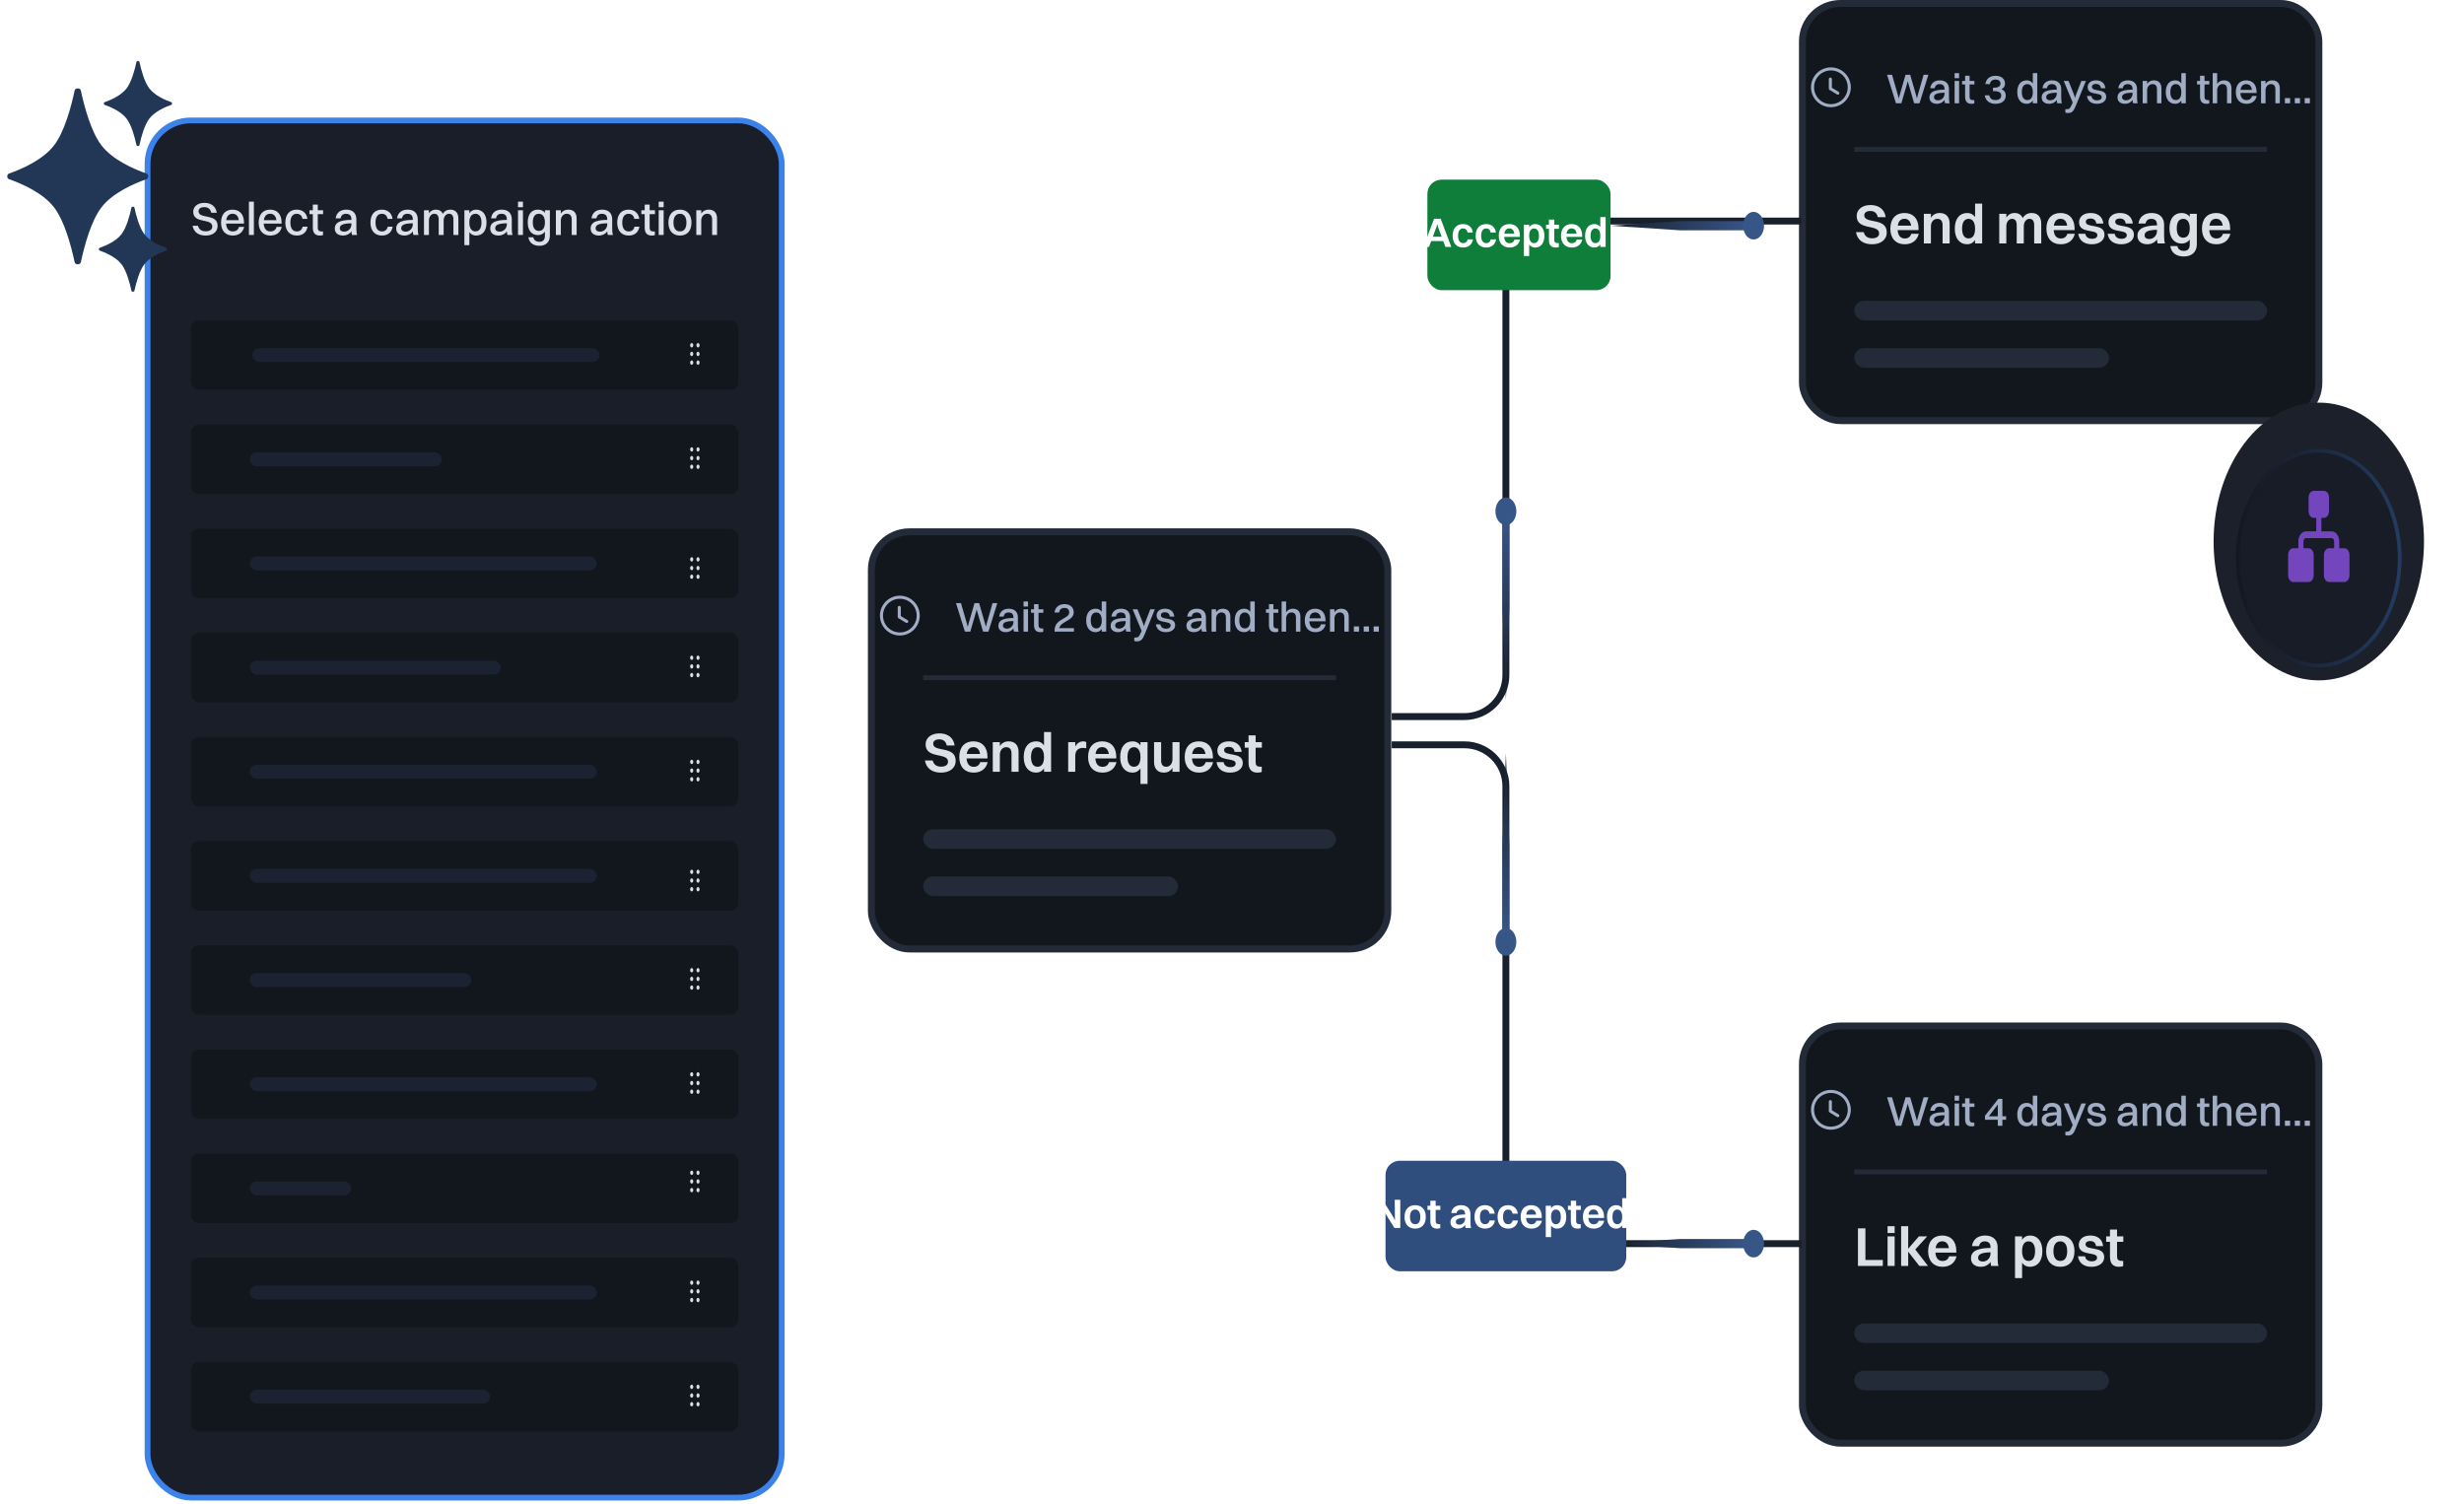 <svg width="308" height="188" viewBox="0 0 308 188" fill="none" xmlns="http://www.w3.org/2000/svg">
<rect x="18.443" y="15.051" width="79.273" height="172.152" rx="5.425" fill="#191E29"/>
<rect x="18.443" y="15.051" width="79.273" height="172.152" rx="5.425" stroke="#3B82EB" stroke-width="0.723"/>
<path d="M24.817 26.407C24.817 27.442 27.201 26.627 27.201 28.235C27.201 29.011 26.571 29.445 25.708 29.445C24.835 29.445 24.233 29.045 24.071 28.224H24.748C24.858 28.669 25.188 28.912 25.714 28.912C26.252 28.912 26.536 28.675 26.536 28.322C26.536 27.211 24.152 28.038 24.152 26.459C24.152 25.869 24.649 25.359 25.546 25.359C26.322 25.359 26.958 25.73 27.097 26.592H26.409C26.299 26.106 25.992 25.892 25.529 25.892C25.078 25.892 24.817 26.094 24.817 26.407ZM30.519 28.363C30.351 29.08 29.819 29.445 29.095 29.445C28.187 29.445 27.631 28.837 27.631 27.83C27.631 26.783 28.187 26.204 29.067 26.204C29.958 26.204 30.496 26.806 30.496 27.795V27.946H28.262C28.297 28.577 28.592 28.93 29.095 28.93C29.489 28.93 29.767 28.744 29.871 28.363H30.519ZM29.067 26.719C28.621 26.719 28.355 27.003 28.279 27.523H29.854C29.778 27.003 29.506 26.719 29.067 26.719ZM31.116 29.369V25.203H31.735V29.369H31.116ZM35.221 28.363C35.053 29.08 34.52 29.445 33.797 29.445C32.889 29.445 32.333 28.837 32.333 27.83C32.333 26.783 32.889 26.204 33.768 26.204C34.659 26.204 35.197 26.806 35.197 27.795V27.946H32.964C32.998 28.577 33.294 28.93 33.797 28.93C34.191 28.93 34.468 28.744 34.572 28.363H35.221ZM33.768 26.719C33.323 26.719 33.056 27.003 32.981 27.523H34.555C34.48 27.003 34.208 26.719 33.768 26.719ZM38.427 27.361H37.808C37.733 26.922 37.449 26.725 37.091 26.725C36.576 26.725 36.298 27.118 36.298 27.83C36.298 28.53 36.587 28.93 37.108 28.93C37.478 28.93 37.739 28.727 37.831 28.334H38.445C38.312 29.103 37.779 29.445 37.096 29.445C36.205 29.445 35.667 28.831 35.667 27.83C35.667 26.783 36.217 26.204 37.091 26.204C37.779 26.204 38.323 26.592 38.427 27.361ZM39.103 28.449V26.765H38.686V26.285H39.103V25.573H39.722V26.285H40.387V26.765H39.722V28.415C39.722 28.768 39.82 28.935 40.254 28.935H40.376V29.387C40.306 29.422 40.162 29.445 39.988 29.445C39.386 29.445 39.103 29.115 39.103 28.449ZM42.573 27.292H41.954C42.052 26.609 42.521 26.204 43.291 26.204C44.13 26.204 44.546 26.696 44.546 27.413V28.617C44.546 28.988 44.581 29.202 44.65 29.369H44.002C43.956 29.254 43.939 29.092 43.933 28.918C43.672 29.283 43.273 29.445 42.903 29.445C42.278 29.445 41.85 29.149 41.85 28.559C41.85 28.137 42.081 27.824 42.544 27.668C42.955 27.529 43.371 27.494 43.927 27.489V27.419C43.927 26.968 43.719 26.725 43.244 26.725C42.845 26.725 42.631 26.945 42.573 27.292ZM42.475 28.536C42.475 28.797 42.689 28.959 43.019 28.959C43.533 28.959 43.927 28.548 43.927 28.05V27.911C42.741 27.923 42.475 28.183 42.475 28.536ZM49.068 27.361H48.449C48.374 26.922 48.09 26.725 47.731 26.725C47.217 26.725 46.939 27.118 46.939 27.83C46.939 28.53 47.228 28.93 47.749 28.93C48.119 28.93 48.38 28.727 48.472 28.334H49.086C48.952 29.103 48.42 29.445 47.737 29.445C46.846 29.445 46.308 28.831 46.308 27.83C46.308 26.783 46.858 26.204 47.731 26.204C48.42 26.204 48.964 26.592 49.068 27.361ZM50.247 27.292H49.628C49.726 26.609 50.195 26.204 50.965 26.204C51.804 26.204 52.22 26.696 52.22 27.413V28.617C52.22 28.988 52.255 29.202 52.324 29.369H51.676C51.63 29.254 51.613 29.092 51.607 28.918C51.346 29.283 50.947 29.445 50.577 29.445C49.952 29.445 49.524 29.149 49.524 28.559C49.524 28.137 49.755 27.824 50.218 27.668C50.629 27.529 51.045 27.494 51.601 27.489V27.419C51.601 26.968 51.393 26.725 50.918 26.725C50.519 26.725 50.305 26.945 50.247 27.292ZM50.149 28.536C50.149 28.797 50.363 28.959 50.693 28.959C51.208 28.959 51.601 28.548 51.601 28.05V27.911C50.415 27.923 50.149 28.183 50.149 28.536ZM52.997 29.369V26.285H53.616V26.679C53.812 26.36 54.119 26.204 54.484 26.204C54.895 26.204 55.201 26.384 55.352 26.736C55.554 26.384 55.89 26.204 56.295 26.204C56.903 26.204 57.296 26.58 57.296 27.309V29.369H56.677V27.437C56.677 26.991 56.509 26.719 56.127 26.719C55.711 26.719 55.456 27.13 55.456 27.558V29.369H54.837V27.437C54.837 26.991 54.663 26.719 54.287 26.719C53.87 26.719 53.616 27.13 53.616 27.558V29.369H52.997ZM58.668 30.642H58.049V26.285H58.668V26.655C58.864 26.366 59.154 26.204 59.507 26.204C60.323 26.204 60.815 26.812 60.815 27.819C60.815 28.866 60.311 29.445 59.507 29.445C59.154 29.445 58.864 29.3 58.668 29.016V30.642ZM59.432 26.725C58.934 26.725 58.668 27.113 58.668 27.819C58.668 28.524 58.946 28.924 59.432 28.924C59.918 28.924 60.184 28.53 60.184 27.819C60.184 27.118 59.906 26.725 59.432 26.725ZM62.001 27.292H61.382C61.48 26.609 61.949 26.204 62.719 26.204C63.558 26.204 63.974 26.696 63.974 27.413V28.617C63.974 28.988 64.009 29.202 64.078 29.369H63.43C63.384 29.254 63.367 29.092 63.361 28.918C63.1 29.283 62.701 29.445 62.331 29.445C61.706 29.445 61.278 29.149 61.278 28.559C61.278 28.137 61.509 27.824 61.972 27.668C62.383 27.529 62.8 27.494 63.355 27.489V27.419C63.355 26.968 63.147 26.725 62.672 26.725C62.273 26.725 62.059 26.945 62.001 27.292ZM61.903 28.536C61.903 28.797 62.117 28.959 62.447 28.959C62.962 28.959 63.355 28.548 63.355 28.05V27.911C62.169 27.923 61.903 28.183 61.903 28.536ZM64.751 25.903V25.203H65.37V25.903H64.751ZM64.751 29.369V26.285H65.37V29.369H64.751ZM67.229 29.387C66.442 29.387 65.968 28.785 65.968 27.801C65.968 26.771 66.454 26.204 67.229 26.204C67.623 26.204 67.918 26.343 68.115 26.609V26.285H68.734V29.468C68.734 30.313 68.172 30.724 67.432 30.724C66.691 30.724 66.159 30.376 66.049 29.659H66.668C66.726 30.029 67.021 30.226 67.426 30.226C67.837 30.226 68.115 30.012 68.115 29.479V28.959C67.906 29.242 67.605 29.387 67.229 29.387ZM67.357 28.866C67.848 28.866 68.115 28.49 68.115 27.795C68.115 27.118 67.837 26.725 67.357 26.725C66.865 26.725 66.599 27.101 66.599 27.801C66.599 28.478 66.871 28.866 67.357 28.866ZM69.486 29.369V26.285H70.105V26.696C70.314 26.366 70.638 26.204 71.037 26.204C71.679 26.204 72.079 26.58 72.079 27.309V29.369H71.465V27.437C71.465 26.991 71.269 26.719 70.846 26.719C70.383 26.719 70.105 27.13 70.105 27.558V29.369H69.486ZM74.552 27.292H73.933C74.031 26.609 74.5 26.204 75.269 26.204C76.109 26.204 76.525 26.696 76.525 27.413V28.617C76.525 28.988 76.56 29.202 76.629 29.369H75.981C75.935 29.254 75.918 29.092 75.912 28.918C75.651 29.283 75.252 29.445 74.882 29.445C74.257 29.445 73.829 29.149 73.829 28.559C73.829 28.137 74.06 27.824 74.523 27.668C74.934 27.529 75.35 27.494 75.906 27.489V27.419C75.906 26.968 75.698 26.725 75.223 26.725C74.824 26.725 74.61 26.945 74.552 27.292ZM74.454 28.536C74.454 28.797 74.668 28.959 74.998 28.959C75.513 28.959 75.906 28.548 75.906 28.05V27.911C74.72 27.923 74.454 28.183 74.454 28.536ZM79.911 27.361H79.292C79.217 26.922 78.933 26.725 78.575 26.725C78.06 26.725 77.782 27.118 77.782 27.83C77.782 28.53 78.071 28.93 78.592 28.93C78.962 28.93 79.223 28.727 79.315 28.334H79.929C79.796 29.103 79.263 29.445 78.58 29.445C77.689 29.445 77.151 28.831 77.151 27.83C77.151 26.783 77.701 26.204 78.575 26.204C79.263 26.204 79.807 26.592 79.911 27.361ZM80.587 28.449V26.765H80.17V26.285H80.587V25.573H81.206V26.285H81.871V26.765H81.206V28.415C81.206 28.768 81.304 28.935 81.738 28.935H81.86V29.387C81.79 29.422 81.646 29.445 81.472 29.445C80.87 29.445 80.587 29.115 80.587 28.449ZM82.337 25.903V25.203H82.956V25.903H82.337ZM82.337 29.369V26.285H82.956V29.369H82.337ZM84.995 29.445C84.098 29.445 83.554 28.837 83.554 27.83C83.554 26.783 84.115 26.204 84.995 26.204C85.891 26.204 86.435 26.823 86.435 27.83C86.435 28.872 85.874 29.445 84.995 29.445ZM84.995 28.924C85.521 28.924 85.805 28.542 85.805 27.83C85.805 27.124 85.515 26.725 84.995 26.725C84.474 26.725 84.184 27.113 84.184 27.83C84.184 28.53 84.474 28.924 84.995 28.924ZM87.038 29.369V26.285H87.657V26.696C87.866 26.366 88.19 26.204 88.589 26.204C89.231 26.204 89.631 26.58 89.631 27.309V29.369H89.017V27.437C89.017 26.991 88.82 26.719 88.398 26.719C87.935 26.719 87.657 27.13 87.657 27.558V29.369H87.038Z" fill="#DCDFE7"/>
<rect x="23.868" y="40.049" width="68.423" height="8.68" rx="1.002" fill="#12161D"/>
<rect x="31.546" y="43.522" width="43.39" height="1.736" rx="0.868" fill="#1B2332"/>
<g clip-path="url(#clip0_592_137528)">
<path d="M86.463 42.885C86.354 42.885 86.266 43.006 86.266 43.156C86.266 43.306 86.354 43.428 86.463 43.428C86.572 43.428 86.66 43.306 86.66 43.156C86.66 43.006 86.572 42.885 86.463 42.885ZM87.253 42.885C87.144 42.885 87.055 43.006 87.055 43.156C87.055 43.306 87.144 43.428 87.253 43.428C87.362 43.428 87.45 43.306 87.45 43.156C87.45 43.006 87.362 42.885 87.253 42.885ZM86.463 43.97C86.354 43.97 86.266 44.091 86.266 44.241C86.266 44.391 86.354 44.513 86.463 44.513C86.572 44.513 86.66 44.391 86.66 44.241C86.66 44.091 86.572 43.97 86.463 43.97ZM87.253 43.97C87.144 43.97 87.055 44.091 87.055 44.241C87.055 44.391 87.144 44.513 87.253 44.513C87.362 44.513 87.45 44.391 87.45 44.241C87.45 44.091 87.362 43.97 87.253 43.97ZM86.463 45.055C86.354 45.055 86.266 45.176 86.266 45.326C86.266 45.476 86.354 45.597 86.463 45.597C86.572 45.597 86.66 45.476 86.66 45.326C86.66 45.176 86.572 45.055 86.463 45.055ZM87.253 45.055C87.144 45.055 87.055 45.176 87.055 45.326C87.055 45.476 87.144 45.597 87.253 45.597C87.362 45.597 87.45 45.476 87.45 45.326C87.45 45.176 87.362 45.055 87.253 45.055Z" fill="#DCDFE7"/>
</g>
<rect x="23.868" y="53.069" width="68.423" height="8.68" rx="1.002" fill="#12161D"/>
<rect x="31.212" y="56.542" width="24.032" height="1.736" rx="0.868" fill="#1B2332"/>
<g clip-path="url(#clip1_592_137528)">
<path d="M86.463 55.907C86.354 55.907 86.266 56.028 86.266 56.178C86.266 56.328 86.354 56.449 86.463 56.449C86.572 56.449 86.66 56.328 86.66 56.178C86.66 56.028 86.572 55.907 86.463 55.907ZM87.253 55.907C87.144 55.907 87.055 56.028 87.055 56.178C87.055 56.328 87.144 56.449 87.253 56.449C87.362 56.449 87.45 56.328 87.45 56.178C87.45 56.028 87.362 55.907 87.253 55.907ZM86.463 56.992C86.354 56.992 86.266 57.113 86.266 57.263C86.266 57.413 86.354 57.534 86.463 57.534C86.572 57.534 86.66 57.413 86.66 57.263C86.66 57.113 86.572 56.992 86.463 56.992ZM87.253 56.992C87.144 56.992 87.055 57.113 87.055 57.263C87.055 57.413 87.144 57.534 87.253 57.534C87.362 57.534 87.45 57.413 87.45 57.263C87.45 57.113 87.362 56.992 87.253 56.992ZM86.463 58.077C86.354 58.077 86.266 58.198 86.266 58.348C86.266 58.498 86.354 58.619 86.463 58.619C86.572 58.619 86.66 58.498 86.66 58.348C86.66 58.198 86.572 58.077 86.463 58.077ZM87.253 58.077C87.144 58.077 87.055 58.198 87.055 58.348C87.055 58.498 87.144 58.619 87.253 58.619C87.362 58.619 87.45 58.498 87.45 58.348C87.45 58.198 87.362 58.077 87.253 58.077Z" fill="#DCDFE7"/>
</g>
<rect x="23.868" y="66.089" width="68.423" height="8.68" rx="1.002" fill="#12161D"/>
<rect x="31.212" y="69.56" width="43.39" height="1.736" rx="0.868" fill="#1B2332"/>
<path d="M86.463 69.652C86.354 69.652 86.266 69.773 86.266 69.923C86.266 70.073 86.354 70.194 86.463 70.194C86.572 70.194 86.66 70.073 86.66 69.923C86.66 69.773 86.572 69.652 86.463 69.652ZM87.253 69.652C87.144 69.652 87.055 69.773 87.055 69.923C87.055 70.073 87.144 70.194 87.253 70.194C87.362 70.194 87.45 70.073 87.45 69.923C87.45 69.773 87.362 69.652 87.253 69.652ZM86.463 70.737C86.354 70.737 86.266 70.858 86.266 71.008C86.266 71.158 86.354 71.279 86.463 71.279C86.572 71.279 86.66 71.158 86.66 71.008C86.66 70.858 86.572 70.737 86.463 70.737ZM87.253 70.737C87.144 70.737 87.055 70.858 87.055 71.008C87.055 71.158 87.144 71.279 87.253 71.279C87.362 71.279 87.45 71.158 87.45 71.008C87.45 70.858 87.362 70.737 87.253 70.737ZM86.463 71.822C86.354 71.822 86.266 71.943 86.266 72.093C86.266 72.243 86.354 72.364 86.463 72.364C86.572 72.364 86.66 72.243 86.66 72.093C86.66 71.943 86.572 71.822 86.463 71.822ZM87.253 71.822C87.144 71.822 87.055 71.943 87.055 72.093C87.055 72.243 87.144 72.364 87.253 72.364C87.362 72.364 87.45 72.243 87.45 72.093C87.45 71.943 87.362 71.822 87.253 71.822Z" fill="#DCDFE7"/>
<rect x="23.868" y="79.109" width="68.423" height="8.68" rx="1.002" fill="#12161D"/>
<rect x="31.212" y="82.582" width="31.375" height="1.736" rx="0.868" fill="#1B2332"/>
<g clip-path="url(#clip2_592_137528)">
<path d="M86.463 81.947C86.354 81.947 86.266 82.068 86.266 82.218C86.266 82.368 86.354 82.489 86.463 82.489C86.572 82.489 86.66 82.368 86.66 82.218C86.66 82.068 86.572 81.947 86.463 81.947ZM87.253 81.947C87.144 81.947 87.055 82.068 87.055 82.218C87.055 82.368 87.144 82.489 87.253 82.489C87.362 82.489 87.45 82.368 87.45 82.218C87.45 82.068 87.362 81.947 87.253 81.947ZM86.463 83.031C86.354 83.031 86.266 83.153 86.266 83.303C86.266 83.453 86.354 83.574 86.463 83.574C86.572 83.574 86.66 83.453 86.66 83.303C86.66 83.153 86.572 83.031 86.463 83.031ZM87.253 83.031C87.144 83.031 87.055 83.153 87.055 83.303C87.055 83.453 87.144 83.574 87.253 83.574C87.362 83.574 87.45 83.453 87.45 83.303C87.45 83.153 87.362 83.031 87.253 83.031ZM86.463 84.117C86.354 84.117 86.266 84.238 86.266 84.388C86.266 84.538 86.354 84.659 86.463 84.659C86.572 84.659 86.66 84.538 86.66 84.388C86.66 84.238 86.572 84.117 86.463 84.117ZM87.253 84.117C87.144 84.117 87.055 84.238 87.055 84.388C87.055 84.538 87.144 84.659 87.253 84.659C87.362 84.659 87.45 84.538 87.45 84.388C87.45 84.238 87.362 84.117 87.253 84.117Z" fill="#DCDFE7"/>
</g>
<rect x="23.868" y="92.129" width="68.423" height="8.68" rx="1.002" fill="#12161D"/>
<rect x="31.212" y="95.602" width="43.39" height="1.736" rx="0.868" fill="#1B2332"/>
<g clip-path="url(#clip3_592_137528)">
<path d="M86.463 94.968C86.354 94.968 86.266 95.089 86.266 95.239C86.266 95.389 86.354 95.51 86.463 95.51C86.572 95.51 86.66 95.389 86.66 95.239C86.66 95.089 86.572 94.968 86.463 94.968ZM87.253 94.968C87.144 94.968 87.055 95.089 87.055 95.239C87.055 95.389 87.144 95.51 87.253 95.51C87.362 95.51 87.45 95.389 87.45 95.239C87.45 95.089 87.362 94.968 87.253 94.968ZM86.463 96.053C86.354 96.053 86.266 96.174 86.266 96.324C86.266 96.474 86.354 96.595 86.463 96.595C86.572 96.595 86.66 96.474 86.66 96.324C86.66 96.174 86.572 96.053 86.463 96.053ZM87.253 96.053C87.144 96.053 87.055 96.174 87.055 96.324C87.055 96.474 87.144 96.595 87.253 96.595C87.362 96.595 87.45 96.474 87.45 96.324C87.45 96.174 87.362 96.053 87.253 96.053ZM86.463 97.138C86.354 97.138 86.266 97.259 86.266 97.409C86.266 97.559 86.354 97.68 86.463 97.68C86.572 97.68 86.66 97.559 86.66 97.409C86.66 97.259 86.572 97.138 86.463 97.138ZM87.253 97.138C87.144 97.138 87.055 97.259 87.055 97.409C87.055 97.559 87.144 97.68 87.253 97.68C87.362 97.68 87.45 97.559 87.45 97.409C87.45 97.259 87.362 97.138 87.253 97.138Z" fill="#DCDFE7"/>
</g>
<rect x="23.868" y="105.149" width="68.423" height="8.68" rx="1.002" fill="#12161D"/>
<rect x="31.212" y="108.621" width="43.39" height="1.736" rx="0.868" fill="#1B2332"/>
<path d="M86.463 108.711C86.354 108.711 86.266 108.832 86.266 108.982C86.266 109.132 86.354 109.253 86.463 109.253C86.572 109.253 86.66 109.132 86.66 108.982C86.66 108.832 86.572 108.711 86.463 108.711ZM87.253 108.711C87.144 108.711 87.055 108.832 87.055 108.982C87.055 109.132 87.144 109.253 87.253 109.253C87.362 109.253 87.45 109.132 87.45 108.982C87.45 108.832 87.362 108.711 87.253 108.711ZM86.463 109.796C86.354 109.796 86.266 109.917 86.266 110.067C86.266 110.217 86.354 110.338 86.463 110.338C86.572 110.338 86.66 110.217 86.66 110.067C86.66 109.917 86.572 109.796 86.463 109.796ZM87.253 109.796C87.144 109.796 87.055 109.917 87.055 110.067C87.055 110.217 87.144 110.338 87.253 110.338C87.362 110.338 87.45 110.217 87.45 110.067C87.45 109.917 87.362 109.796 87.253 109.796ZM86.463 110.881C86.354 110.881 86.266 111.002 86.266 111.152C86.266 111.302 86.354 111.423 86.463 111.423C86.572 111.423 86.66 111.302 86.66 111.152C86.66 111.002 86.572 110.881 86.463 110.881ZM87.253 110.881C87.144 110.881 87.055 111.002 87.055 111.152C87.055 111.302 87.144 111.423 87.253 111.423C87.362 111.423 87.45 111.302 87.45 111.152C87.45 111.002 87.362 110.881 87.253 110.881Z" fill="#DCDFE7"/>
<rect x="23.868" y="118.169" width="68.423" height="8.68" rx="1.002" fill="#12161D"/>
<rect x="31.212" y="121.641" width="27.703" height="1.736" rx="0.868" fill="#1B2332"/>
<path d="M86.463 121.008C86.354 121.008 86.266 121.129 86.266 121.279C86.266 121.429 86.354 121.55 86.463 121.55C86.572 121.55 86.66 121.429 86.66 121.279C86.66 121.129 86.572 121.008 86.463 121.008ZM87.252 121.008C87.143 121.008 87.055 121.129 87.055 121.279C87.055 121.429 87.143 121.55 87.252 121.55C87.362 121.55 87.45 121.429 87.45 121.279C87.45 121.129 87.362 121.008 87.252 121.008ZM86.463 122.093C86.354 122.093 86.266 122.214 86.266 122.364C86.266 122.514 86.354 122.635 86.463 122.635C86.572 122.635 86.66 122.514 86.66 122.364C86.66 122.214 86.572 122.093 86.463 122.093ZM87.252 122.093C87.143 122.093 87.055 122.214 87.055 122.364C87.055 122.514 87.143 122.635 87.252 122.635C87.362 122.635 87.45 122.514 87.45 122.364C87.45 122.214 87.362 122.093 87.252 122.093ZM86.463 123.178C86.354 123.178 86.266 123.299 86.266 123.449C86.266 123.599 86.354 123.72 86.463 123.72C86.572 123.72 86.66 123.599 86.66 123.449C86.66 123.299 86.572 123.178 86.463 123.178ZM87.252 123.178C87.143 123.178 87.055 123.299 87.055 123.449C87.055 123.599 87.143 123.72 87.252 123.72C87.362 123.72 87.45 123.599 87.45 123.449C87.45 123.299 87.362 123.178 87.252 123.178Z" fill="#DCDFE7"/>
<rect x="23.868" y="131.188" width="68.423" height="8.68" rx="1.002" fill="#12161D"/>
<rect x="31.212" y="134.661" width="43.39" height="1.736" rx="0.868" fill="#1B2332"/>
<path d="M86.463 134.026C86.354 134.026 86.266 134.147 86.266 134.297C86.266 134.447 86.354 134.569 86.463 134.569C86.572 134.569 86.66 134.447 86.66 134.297C86.66 134.147 86.572 134.026 86.463 134.026ZM87.253 134.026C87.144 134.026 87.055 134.147 87.055 134.297C87.055 134.447 87.144 134.569 87.253 134.569C87.362 134.569 87.45 134.447 87.45 134.297C87.45 134.147 87.362 134.026 87.253 134.026ZM86.463 135.111C86.354 135.111 86.266 135.232 86.266 135.382C86.266 135.532 86.354 135.654 86.463 135.654C86.572 135.654 86.66 135.532 86.66 135.382C86.66 135.232 86.572 135.111 86.463 135.111ZM87.253 135.111C87.144 135.111 87.055 135.232 87.055 135.382C87.055 135.532 87.144 135.654 87.253 135.654C87.362 135.654 87.45 135.532 87.45 135.382C87.45 135.232 87.362 135.111 87.253 135.111ZM86.463 136.196C86.354 136.196 86.266 136.317 86.266 136.467C86.266 136.617 86.354 136.739 86.463 136.739C86.572 136.739 86.66 136.617 86.66 136.467C86.66 136.317 86.572 136.196 86.463 136.196ZM87.253 136.196C87.144 136.196 87.055 136.317 87.055 136.467C87.055 136.617 87.144 136.739 87.253 136.739C87.362 136.739 87.45 136.617 87.45 136.467C87.45 136.317 87.362 136.196 87.253 136.196Z" fill="#DCDFE7"/>
<rect x="23.868" y="144.208" width="68.423" height="8.68" rx="1.002" fill="#12161D"/>
<rect x="31.212" y="147.681" width="12.683" height="1.736" rx="0.868" fill="#1B2332"/>
<g clip-path="url(#clip4_592_137528)">
<path d="M86.463 146.325C86.354 146.325 86.266 146.447 86.266 146.597C86.266 146.747 86.354 146.868 86.463 146.868C86.572 146.868 86.66 146.747 86.66 146.597C86.66 146.447 86.572 146.325 86.463 146.325ZM87.253 146.325C87.144 146.325 87.055 146.447 87.055 146.597C87.055 146.747 87.144 146.868 87.253 146.868C87.362 146.868 87.45 146.747 87.45 146.597C87.45 146.447 87.362 146.325 87.253 146.325ZM86.463 147.41C86.354 147.41 86.266 147.532 86.266 147.682C86.266 147.832 86.354 147.953 86.463 147.953C86.572 147.953 86.66 147.832 86.66 147.682C86.66 147.532 86.572 147.41 86.463 147.41ZM87.253 147.41C87.144 147.41 87.055 147.532 87.055 147.682C87.055 147.832 87.144 147.953 87.253 147.953C87.362 147.953 87.45 147.832 87.45 147.682C87.45 147.532 87.362 147.41 87.253 147.41ZM86.463 148.495C86.354 148.495 86.266 148.617 86.266 148.767C86.266 148.917 86.354 149.038 86.463 149.038C86.572 149.038 86.66 148.917 86.66 148.767C86.66 148.617 86.572 148.495 86.463 148.495ZM87.253 148.495C87.144 148.495 87.055 148.617 87.055 148.767C87.055 148.917 87.144 149.038 87.253 149.038C87.362 149.038 87.45 148.917 87.45 148.767C87.45 148.617 87.362 148.495 87.253 148.495Z" fill="#DCDFE7"/>
</g>
<rect x="23.868" y="157.228" width="68.423" height="8.68" rx="1.002" fill="#12161D"/>
<rect x="31.212" y="160.701" width="43.39" height="1.736" rx="0.868" fill="#1B2332"/>
<path d="M86.463 160.067C86.354 160.067 86.266 160.188 86.266 160.338C86.266 160.488 86.354 160.609 86.463 160.609C86.572 160.609 86.66 160.488 86.66 160.338C86.66 160.188 86.572 160.067 86.463 160.067ZM87.253 160.067C87.144 160.067 87.055 160.188 87.055 160.338C87.055 160.488 87.144 160.609 87.253 160.609C87.362 160.609 87.45 160.488 87.45 160.338C87.45 160.188 87.362 160.067 87.253 160.067ZM86.463 161.152C86.354 161.152 86.266 161.273 86.266 161.423C86.266 161.573 86.354 161.694 86.463 161.694C86.572 161.694 86.66 161.573 86.66 161.423C86.66 161.273 86.572 161.152 86.463 161.152ZM87.253 161.152C87.144 161.152 87.055 161.273 87.055 161.423C87.055 161.573 87.144 161.694 87.253 161.694C87.362 161.694 87.45 161.573 87.45 161.423C87.45 161.273 87.362 161.152 87.253 161.152ZM86.463 162.237C86.354 162.237 86.266 162.358 86.266 162.508C86.266 162.658 86.354 162.779 86.463 162.779C86.572 162.779 86.66 162.658 86.66 162.508C86.66 162.358 86.572 162.237 86.463 162.237ZM87.253 162.237C87.144 162.237 87.055 162.358 87.055 162.508C87.055 162.658 87.144 162.779 87.253 162.779C87.362 162.779 87.45 162.658 87.45 162.508C87.45 162.358 87.362 162.237 87.253 162.237Z" fill="#DCDFE7"/>
<rect x="23.868" y="170.248" width="68.423" height="8.68" rx="1.002" fill="#12161D"/>
<rect x="31.212" y="173.719" width="30.039" height="1.736" rx="0.868" fill="#1B2332"/>
<path d="M86.463 173.087C86.354 173.087 86.266 173.209 86.266 173.359C86.266 173.509 86.354 173.63 86.463 173.63C86.572 173.63 86.66 173.509 86.66 173.359C86.66 173.209 86.572 173.087 86.463 173.087ZM87.253 173.087C87.144 173.087 87.055 173.209 87.055 173.359C87.055 173.509 87.144 173.63 87.253 173.63C87.362 173.63 87.45 173.509 87.45 173.359C87.45 173.209 87.362 173.087 87.253 173.087ZM86.463 174.172C86.354 174.172 86.266 174.294 86.266 174.444C86.266 174.594 86.354 174.715 86.463 174.715C86.572 174.715 86.66 174.594 86.66 174.444C86.66 174.294 86.572 174.172 86.463 174.172ZM87.253 174.172C87.144 174.172 87.055 174.294 87.055 174.444C87.055 174.594 87.144 174.715 87.253 174.715C87.362 174.715 87.45 174.594 87.45 174.444C87.45 174.294 87.362 174.172 87.253 174.172ZM86.463 175.257C86.354 175.257 86.266 175.379 86.266 175.529C86.266 175.679 86.354 175.8 86.463 175.8C86.572 175.8 86.66 175.679 86.66 175.529C86.66 175.379 86.572 175.257 86.463 175.257ZM87.253 175.257C87.144 175.257 87.055 175.379 87.055 175.529C87.055 175.679 87.144 175.8 87.253 175.8C87.362 175.8 87.45 175.679 87.45 175.529C87.45 175.379 87.362 175.257 87.253 175.257Z" fill="#DCDFE7"/>
<rect x="108.92" y="66.477" width="64.557" height="52.149" rx="4.75" fill="#12161D"/>
<rect x="108.92" y="66.477" width="64.557" height="52.149" rx="4.75" stroke="#232A38" stroke-width="0.864"/>
<path d="M111.602 74.83C112.773 74.345 114.117 74.902 114.602 76.073C115.087 77.245 114.531 78.588 113.359 79.074C112.187 79.559 110.844 79.002 110.359 77.831C109.874 76.659 110.43 75.316 111.602 74.83" stroke="#A0ADC4" stroke-width="0.383" stroke-linecap="round" stroke-linejoin="round"/>
<path d="M112.41 75.926V77.113L113.343 77.682" stroke="#A0ADC4" stroke-width="0.383" stroke-linecap="round" stroke-linejoin="round"/>
<path d="M122.884 78.954L122.166 76.493L122.083 76.178L122.004 76.493L121.287 78.954H120.611L119.501 75.393H120.124L120.889 78.048L120.972 78.357L121.046 78.048L121.81 75.393H122.392L123.156 78.048L123.235 78.357L123.308 78.048L124.067 75.393H124.664L123.554 78.954H122.884ZM125.455 77.074H124.894C124.983 76.456 125.408 76.09 126.104 76.09C126.863 76.09 127.241 76.535 127.241 77.184V78.273C127.241 78.609 127.272 78.802 127.335 78.954H126.748C126.706 78.849 126.691 78.703 126.685 78.546C126.45 78.876 126.088 79.022 125.753 79.022C125.188 79.022 124.8 78.755 124.8 78.221C124.8 77.839 125.01 77.556 125.429 77.414C125.8 77.289 126.177 77.257 126.68 77.252V77.189C126.68 76.781 126.492 76.561 126.062 76.561C125.701 76.561 125.507 76.76 125.455 77.074ZM125.366 78.2C125.366 78.436 125.559 78.582 125.858 78.582C126.324 78.582 126.68 78.21 126.68 77.76V77.634C125.607 77.645 125.366 77.88 125.366 78.2ZM127.943 75.817V75.183H128.504V75.817H127.943ZM127.943 78.954V76.163H128.504V78.954H127.943ZM129.254 78.121V76.597H128.877V76.163H129.254V75.519H129.815V76.163H130.417V76.597H129.815V78.09C129.815 78.409 129.904 78.561 130.296 78.561H130.406V78.97C130.343 79.001 130.213 79.022 130.055 79.022C129.511 79.022 129.254 78.724 129.254 78.121ZM131.824 78.954V78.808C131.824 77.299 133.652 77.404 133.652 76.55C133.652 76.2 133.442 75.99 133.065 75.99C132.651 75.99 132.447 76.205 132.384 76.561H131.813C131.902 75.917 132.348 75.519 133.07 75.519C133.83 75.519 134.217 75.969 134.217 76.545C134.217 77.598 132.63 77.634 132.4 78.519H134.243V78.954H131.824ZM136.959 79.022C136.22 79.022 135.775 78.472 135.775 77.561C135.775 76.613 136.231 76.09 136.959 76.09C137.278 76.09 137.54 76.22 137.718 76.477V75.183H138.278V78.954H137.718V78.614C137.54 78.876 137.278 79.022 136.959 79.022ZM137.032 78.551C137.477 78.551 137.718 78.205 137.718 77.561C137.718 76.922 137.467 76.561 137.032 76.561C136.587 76.561 136.346 76.917 136.346 77.561C136.346 78.195 136.597 78.551 137.032 78.551ZM139.483 77.074H138.923C139.012 76.456 139.436 76.09 140.132 76.09C140.892 76.09 141.269 76.535 141.269 77.184V78.273C141.269 78.609 141.3 78.802 141.363 78.954H140.777C140.735 78.849 140.719 78.703 140.714 78.546C140.478 78.876 140.117 79.022 139.782 79.022C139.216 79.022 138.828 78.755 138.828 78.221C138.828 77.839 139.038 77.556 139.457 77.414C139.829 77.289 140.206 77.257 140.709 77.252V77.189C140.709 76.781 140.52 76.561 140.091 76.561C139.729 76.561 139.535 76.76 139.483 77.074ZM139.394 78.2C139.394 78.436 139.588 78.582 139.886 78.582C140.352 78.582 140.709 78.21 140.709 77.76V77.634C139.635 77.645 139.394 77.88 139.394 78.2ZM142.094 80.174C141.973 80.174 141.848 80.143 141.785 80.122V79.692H141.937C142.256 79.692 142.377 79.63 142.618 79.048L142.701 78.855L141.581 76.163H142.183L142.874 77.901L142.995 78.284L143.115 77.901L143.785 76.163H144.356L143.089 79.279C142.806 79.975 142.591 80.174 142.094 80.174ZM145.107 76.896C145.107 77.608 146.893 77.011 146.893 78.148C146.893 78.677 146.416 79.022 145.74 79.022C145.065 79.022 144.588 78.708 144.484 78.043H145.044C145.102 78.394 145.363 78.588 145.756 78.588C146.133 78.588 146.332 78.42 146.332 78.184C146.332 77.488 144.573 78.074 144.573 76.927C144.573 76.493 144.913 76.09 145.62 76.09C146.243 76.09 146.704 76.377 146.793 77.074H146.233C146.17 76.681 145.95 76.535 145.594 76.535C145.285 76.535 145.107 76.686 145.107 76.896ZM148.96 77.074H148.399C148.488 76.456 148.913 76.09 149.609 76.09C150.368 76.09 150.746 76.535 150.746 77.184V78.273C150.746 78.609 150.777 78.802 150.84 78.954H150.253C150.211 78.849 150.196 78.703 150.19 78.546C149.955 78.876 149.593 79.022 149.258 79.022C148.693 79.022 148.305 78.755 148.305 78.221C148.305 77.839 148.515 77.556 148.934 77.414C149.305 77.289 149.682 77.257 150.185 77.252V77.189C150.185 76.781 149.997 76.561 149.567 76.561C149.206 76.561 149.012 76.76 148.96 77.074ZM148.871 78.2C148.871 78.436 149.064 78.582 149.363 78.582C149.829 78.582 150.185 78.21 150.185 77.76V77.634C149.112 77.645 148.871 77.88 148.871 78.2ZM151.448 78.954V76.163H152.009V76.535C152.197 76.236 152.49 76.09 152.852 76.09C153.433 76.09 153.794 76.43 153.794 77.09V78.954H153.239V77.205C153.239 76.802 153.061 76.556 152.679 76.556C152.26 76.556 152.009 76.927 152.009 77.315V78.954H151.448ZM155.523 79.022C154.785 79.022 154.34 78.472 154.34 77.561C154.34 76.613 154.795 76.09 155.523 76.09C155.843 76.09 156.105 76.22 156.283 76.477V75.183H156.843V78.954H156.283V78.614C156.105 78.876 155.843 79.022 155.523 79.022ZM155.597 78.551C156.042 78.551 156.283 78.205 156.283 77.561C156.283 76.922 156.031 76.561 155.597 76.561C155.151 76.561 154.911 76.917 154.911 77.561C154.911 78.195 155.162 78.551 155.597 78.551ZM158.62 78.121V76.597H158.243V76.163H158.62V75.519H159.18V76.163H159.783V76.597H159.18V78.09C159.18 78.409 159.269 78.561 159.662 78.561H159.772V78.97C159.709 79.001 159.578 79.022 159.421 79.022C158.877 79.022 158.62 78.724 158.62 78.121ZM160.204 78.954V75.183H160.764V76.535C160.953 76.236 161.246 76.09 161.607 76.09C162.189 76.09 162.55 76.43 162.55 77.09V78.954H161.995V77.205C161.995 76.802 161.817 76.556 161.434 76.556C161.016 76.556 160.764 76.927 160.764 77.315V78.954H160.204ZM165.708 78.043C165.557 78.692 165.075 79.022 164.42 79.022C163.598 79.022 163.095 78.472 163.095 77.561C163.095 76.613 163.598 76.09 164.394 76.09C165.201 76.09 165.688 76.634 165.688 77.53V77.666H163.666C163.698 78.237 163.965 78.556 164.42 78.556C164.776 78.556 165.028 78.388 165.122 78.043H165.708ZM164.394 76.556C163.991 76.556 163.75 76.812 163.682 77.284H165.106C165.038 76.812 164.792 76.556 164.394 76.556ZM166.249 78.954V76.163H166.809V76.535C166.998 76.236 167.291 76.09 167.652 76.09C168.234 76.09 168.595 76.43 168.595 77.09V78.954H168.04V77.205C168.04 76.802 167.862 76.556 167.479 76.556C167.061 76.556 166.809 76.927 166.809 77.315V78.954H166.249ZM169.229 78.954V78.31H169.879V78.954H169.229ZM170.467 78.954V78.31H171.116V78.954H170.467ZM171.705 78.954V78.31H172.354V78.954H171.705Z" fill="#A0ADC4"/>
<rect x="115.397" y="84.409" width="51.603" height="0.613" fill="#232A38"/>
<path d="M116.648 92.959C116.648 94.085 119.46 93.173 119.46 95.094C119.46 96.04 118.686 96.579 117.622 96.579C116.551 96.579 115.791 96.082 115.612 95.059H116.586C116.703 95.557 117.062 95.833 117.629 95.833C118.209 95.833 118.506 95.591 118.506 95.211C118.506 94.016 115.701 94.914 115.701 93.042C115.701 92.296 116.316 91.674 117.429 91.674C118.375 91.674 119.177 92.13 119.329 93.187H118.341C118.23 92.662 117.905 92.42 117.401 92.42C116.931 92.42 116.648 92.634 116.648 92.959ZM123.461 95.266C123.261 96.123 122.598 96.579 121.713 96.579C120.594 96.579 119.91 95.84 119.91 94.631C119.91 93.373 120.601 92.669 121.679 92.669C122.763 92.669 123.434 93.401 123.434 94.596V94.804H120.822C120.863 95.481 121.174 95.854 121.713 95.854C122.128 95.854 122.411 95.66 122.529 95.266H123.461ZM121.679 93.394C121.209 93.394 120.926 93.691 120.843 94.251H122.508C122.425 93.698 122.142 93.394 121.679 93.394ZM124.097 96.476V92.772H124.982V93.27C125.223 92.869 125.61 92.669 126.08 92.669C126.819 92.669 127.324 93.111 127.324 94.009V96.476H126.439V94.189C126.439 93.684 126.225 93.401 125.776 93.401C125.286 93.401 124.982 93.829 124.982 94.327V96.476H124.097ZM129.528 96.579C128.56 96.579 127.966 95.84 127.966 94.631C127.966 93.373 128.574 92.669 129.528 92.669C129.935 92.669 130.274 92.841 130.502 93.173V91.501H131.386V96.476H130.502V96.054C130.267 96.393 129.935 96.579 129.528 96.579ZM129.687 95.847C130.219 95.847 130.502 95.418 130.502 94.631C130.502 93.843 130.205 93.401 129.687 93.401C129.161 93.401 128.878 93.836 128.878 94.631C128.878 95.412 129.168 95.847 129.687 95.847ZM133.523 96.476V92.772H134.407V93.311C134.649 92.869 135.022 92.669 135.423 92.669C135.575 92.669 135.713 92.71 135.782 92.772V93.539C135.665 93.505 135.534 93.491 135.375 93.491C134.705 93.491 134.407 93.892 134.407 94.507V96.476H133.523ZM139.56 95.266C139.36 96.123 138.696 96.579 137.812 96.579C136.693 96.579 136.009 95.84 136.009 94.631C136.009 93.373 136.7 92.669 137.778 92.669C138.862 92.669 139.532 93.401 139.532 94.596V94.804H136.921C136.962 95.481 137.273 95.854 137.812 95.854C138.227 95.854 138.51 95.66 138.627 95.266H139.56ZM137.778 93.394C137.308 93.394 137.024 93.691 136.942 94.251H138.607C138.524 93.698 138.24 93.394 137.778 93.394ZM141.585 96.579C140.618 96.579 140.023 95.84 140.023 94.631C140.023 93.373 140.631 92.669 141.585 92.669C141.992 92.669 142.331 92.841 142.559 93.173V92.772H143.443V97.996H142.559V96.054C142.324 96.393 141.992 96.579 141.585 96.579ZM141.744 95.847C142.276 95.847 142.559 95.418 142.559 94.631C142.559 93.843 142.262 93.401 141.744 93.401C141.219 93.401 140.935 93.836 140.935 94.631C140.935 95.412 141.226 95.847 141.744 95.847ZM146.559 94.921V92.772H147.443V96.476H146.559V95.978C146.317 96.386 145.937 96.579 145.481 96.579C144.748 96.579 144.258 96.137 144.258 95.246V92.772H145.142V95.066C145.142 95.57 145.35 95.847 145.785 95.847C146.262 95.847 146.559 95.418 146.559 94.921ZM151.638 95.266C151.437 96.123 150.774 96.579 149.89 96.579C148.77 96.579 148.086 95.84 148.086 94.631C148.086 93.373 148.777 92.669 149.855 92.669C150.94 92.669 151.61 93.401 151.61 94.596V94.804H148.998C149.04 95.481 149.351 95.854 149.89 95.854C150.304 95.854 150.587 95.66 150.705 95.266H151.638ZM149.855 93.394C149.385 93.394 149.102 93.691 149.019 94.251H150.684C150.601 93.698 150.318 93.394 149.855 93.394ZM153.013 93.767C153.013 94.617 155.348 93.898 155.348 95.384C155.348 96.096 154.692 96.579 153.766 96.579C152.854 96.579 152.198 96.158 152.066 95.266H152.951C153.013 95.667 153.331 95.895 153.794 95.895C154.229 95.895 154.457 95.709 154.457 95.439C154.457 94.61 152.17 95.322 152.17 93.823C152.17 93.221 152.64 92.669 153.607 92.669C154.457 92.669 155.099 93.069 155.21 93.988H154.326C154.257 93.539 153.994 93.36 153.573 93.36C153.22 93.36 153.013 93.532 153.013 93.767ZM156.068 95.322V93.456H155.592V92.772H156.068V91.922H156.953V92.772H157.733V93.456H156.953V95.246C156.953 95.633 157.063 95.84 157.554 95.84H157.72V96.489C157.623 96.538 157.422 96.579 157.181 96.579C156.428 96.579 156.068 96.151 156.068 95.322Z" fill="#DCDFE7"/>
<rect x="115.397" y="103.657" width="51.603" height="2.45" rx="1.225" fill="#232A38"/>
<rect x="115.397" y="109.562" width="31.851" height="2.45" rx="1.225" fill="#232A38"/>
<rect x="225.303" y="0.432" width="64.557" height="52.149" rx="4.75" fill="#12161D"/>
<rect x="225.303" y="0.432" width="64.557" height="52.149" rx="4.75" stroke="#232A38" stroke-width="0.864"/>
<path d="M227.985 8.79C229.157 8.305 230.5 8.861 230.986 10.033C231.471 11.205 230.915 12.548 229.743 13.033C228.571 13.519 227.228 12.962 226.743 11.79C226.257 10.619 226.814 9.276 227.985 8.79" stroke="#A0ADC4" stroke-width="0.383" stroke-linecap="round" stroke-linejoin="round"/>
<path d="M228.794 9.886V11.073L229.727 11.642" stroke="#A0ADC4" stroke-width="0.383" stroke-linecap="round" stroke-linejoin="round"/>
<path d="M239.267 12.909L238.55 10.448L238.466 10.134L238.387 10.448L237.67 12.909H236.994L235.884 9.348H236.507L237.272 12.003L237.356 12.312L237.429 12.003L238.194 9.348H238.775L239.54 12.003L239.618 12.312L239.691 12.003L240.451 9.348H241.048L239.938 12.909H239.267ZM241.838 11.029H241.278C241.367 10.411 241.791 10.045 242.488 10.045C243.247 10.045 243.624 10.49 243.624 11.139V12.228C243.624 12.563 243.655 12.757 243.718 12.909H243.132C243.09 12.804 243.074 12.658 243.069 12.501C242.833 12.831 242.472 12.977 242.137 12.977C241.571 12.977 241.184 12.71 241.184 12.176C241.184 11.794 241.393 11.511 241.812 11.37C242.184 11.244 242.561 11.212 243.064 11.207V11.144C243.064 10.736 242.875 10.516 242.446 10.516C242.084 10.516 241.891 10.715 241.838 11.029ZM241.749 12.155C241.749 12.391 241.943 12.537 242.241 12.537C242.707 12.537 243.064 12.165 243.064 11.715V11.589C241.99 11.6 241.749 11.836 241.749 12.155ZM244.327 9.772V9.139H244.887V9.772H244.327ZM244.327 12.909V10.118H244.887V12.909H244.327ZM245.638 12.076V10.553H245.261V10.118H245.638V9.474H246.198V10.118H246.8V10.553H246.198V12.045C246.198 12.364 246.287 12.516 246.68 12.516H246.79V12.925C246.727 12.956 246.596 12.977 246.439 12.977C245.894 12.977 245.638 12.679 245.638 12.076ZM250.721 11.961C250.721 12.532 250.281 12.977 249.433 12.977C248.679 12.977 248.192 12.579 248.097 11.919H248.668C248.726 12.281 248.967 12.506 249.428 12.506C249.899 12.506 250.15 12.296 250.15 11.935C250.15 11.668 250.004 11.39 249.286 11.39H249.124V10.961H249.255C249.941 10.961 250.056 10.678 250.056 10.458C250.056 10.139 249.841 9.945 249.438 9.945C249.014 9.945 248.794 10.16 248.731 10.516H248.171C248.26 9.872 248.715 9.474 249.443 9.474C250.218 9.474 250.627 9.898 250.627 10.453C250.627 10.767 250.496 11.003 250.171 11.144C250.569 11.312 250.721 11.605 250.721 11.961ZM253.342 12.977C252.604 12.977 252.158 12.427 252.158 11.516C252.158 10.568 252.614 10.045 253.342 10.045C253.661 10.045 253.923 10.175 254.101 10.432V9.139H254.662V12.909H254.101V12.569C253.923 12.831 253.661 12.977 253.342 12.977ZM253.415 12.506C253.86 12.506 254.101 12.16 254.101 11.516C254.101 10.877 253.85 10.516 253.415 10.516C252.97 10.516 252.729 10.872 252.729 11.516C252.729 12.15 252.981 12.506 253.415 12.506ZM255.866 11.029H255.306C255.395 10.411 255.819 10.045 256.516 10.045C257.275 10.045 257.652 10.49 257.652 11.139V12.228C257.652 12.563 257.684 12.757 257.747 12.909H257.16C257.118 12.804 257.102 12.658 257.097 12.501C256.862 12.831 256.5 12.977 256.165 12.977C255.599 12.977 255.212 12.71 255.212 12.176C255.212 11.794 255.421 11.511 255.84 11.37C256.212 11.244 256.589 11.212 257.092 11.207V11.144C257.092 10.736 256.903 10.516 256.474 10.516C256.113 10.516 255.919 10.715 255.866 11.029ZM255.777 12.155C255.777 12.391 255.971 12.537 256.27 12.537C256.736 12.537 257.092 12.165 257.092 11.715V11.589C256.018 11.6 255.777 11.836 255.777 12.155ZM258.477 14.129C258.357 14.129 258.231 14.098 258.168 14.077V13.648H258.32C258.64 13.648 258.76 13.585 259.001 13.003L259.085 12.81L257.964 10.118H258.566L259.258 11.857L259.378 12.239L259.498 11.857L260.169 10.118H260.74L259.472 13.234C259.189 13.93 258.975 14.129 258.477 14.129ZM261.49 10.851C261.49 11.563 263.276 10.966 263.276 12.103C263.276 12.632 262.799 12.977 262.124 12.977C261.448 12.977 260.972 12.663 260.867 11.998H261.427C261.485 12.349 261.747 12.543 262.14 12.543C262.517 12.543 262.716 12.375 262.716 12.139C262.716 11.443 260.956 12.029 260.956 10.883C260.956 10.448 261.296 10.045 262.003 10.045C262.627 10.045 263.087 10.333 263.176 11.029H262.616C262.553 10.636 262.333 10.49 261.977 10.49C261.668 10.49 261.49 10.642 261.49 10.851ZM265.343 11.029H264.783C264.872 10.411 265.296 10.045 265.993 10.045C266.752 10.045 267.129 10.49 267.129 11.139V12.228C267.129 12.563 267.16 12.757 267.223 12.909H266.637C266.595 12.804 266.579 12.658 266.574 12.501C266.338 12.831 265.977 12.977 265.642 12.977C265.076 12.977 264.689 12.71 264.689 12.176C264.689 11.794 264.898 11.511 265.317 11.37C265.689 11.244 266.066 11.212 266.569 11.207V11.144C266.569 10.736 266.38 10.516 265.951 10.516C265.589 10.516 265.396 10.715 265.343 11.029ZM265.254 12.155C265.254 12.391 265.448 12.537 265.746 12.537C266.213 12.537 266.569 12.165 266.569 11.715V11.589C265.495 11.6 265.254 11.836 265.254 12.155ZM267.832 12.909V10.118H268.392V10.49C268.581 10.191 268.874 10.045 269.235 10.045C269.816 10.045 270.178 10.385 270.178 11.045V12.909H269.623V11.16C269.623 10.757 269.445 10.511 269.062 10.511C268.643 10.511 268.392 10.883 268.392 11.27V12.909H267.832ZM271.907 12.977C271.168 12.977 270.723 12.427 270.723 11.516C270.723 10.568 271.179 10.045 271.907 10.045C272.226 10.045 272.488 10.175 272.666 10.432V9.139H273.226V12.909H272.666V12.569C272.488 12.831 272.226 12.977 271.907 12.977ZM271.98 12.506C272.425 12.506 272.666 12.16 272.666 11.516C272.666 10.877 272.415 10.516 271.98 10.516C271.535 10.516 271.294 10.872 271.294 11.516C271.294 12.15 271.545 12.506 271.98 12.506ZM275.004 12.076V10.553H274.626V10.118H275.004V9.474H275.564V10.118H276.166V10.553H275.564V12.045C275.564 12.364 275.653 12.516 276.046 12.516H276.156V12.925C276.093 12.956 275.962 12.977 275.805 12.977C275.26 12.977 275.004 12.679 275.004 12.076ZM276.587 12.909V9.139H277.148V10.49C277.336 10.191 277.629 10.045 277.991 10.045C278.572 10.045 278.933 10.385 278.933 11.045V12.909H278.378V11.16C278.378 10.757 278.2 10.511 277.818 10.511C277.399 10.511 277.148 10.883 277.148 11.27V12.909H276.587ZM282.092 11.998C281.94 12.647 281.458 12.977 280.804 12.977C279.981 12.977 279.479 12.427 279.479 11.516C279.479 10.568 279.981 10.045 280.777 10.045C281.584 10.045 282.071 10.589 282.071 11.485V11.621H280.05C280.081 12.192 280.348 12.511 280.804 12.511C281.16 12.511 281.411 12.344 281.505 11.998H282.092ZM280.777 10.511C280.374 10.511 280.133 10.767 280.065 11.239H281.49C281.422 10.767 281.175 10.511 280.777 10.511ZM282.632 12.909V10.118H283.193V10.49C283.381 10.191 283.674 10.045 284.036 10.045C284.617 10.045 284.978 10.385 284.978 11.045V12.909H284.423V11.16C284.423 10.757 284.245 10.511 283.863 10.511C283.444 10.511 283.193 10.883 283.193 11.27V12.909H282.632ZM285.613 12.909V12.265H286.262V12.909H285.613ZM286.85 12.909V12.265H287.5V12.909H286.85ZM288.088 12.909V12.265H288.737V12.909H288.088Z" fill="#A0ADC4"/>
<rect x="231.781" y="18.364" width="51.603" height="0.613" fill="#232A38"/>
<path d="M233.031 26.914C233.031 28.04 235.843 27.128 235.843 29.049C235.843 29.995 235.07 30.534 234.006 30.534C232.935 30.534 232.175 30.037 231.995 29.014H232.969C233.087 29.512 233.446 29.788 234.012 29.788C234.593 29.788 234.89 29.546 234.89 29.166C234.89 27.971 232.085 28.869 232.085 26.997C232.085 26.251 232.7 25.629 233.812 25.629C234.759 25.629 235.56 26.085 235.712 27.142H234.724C234.614 26.617 234.289 26.375 233.784 26.375C233.315 26.375 233.031 26.589 233.031 26.914ZM239.845 29.222C239.644 30.078 238.981 30.534 238.097 30.534C236.977 30.534 236.293 29.795 236.293 28.586C236.293 27.328 236.984 26.624 238.062 26.624C239.147 26.624 239.817 27.356 239.817 28.551V28.759H237.205C237.247 29.436 237.558 29.809 238.097 29.809C238.511 29.809 238.795 29.615 238.912 29.222H239.845ZM238.062 27.349C237.592 27.349 237.309 27.646 237.226 28.206H238.891C238.808 27.653 238.525 27.349 238.062 27.349ZM240.481 30.431V26.727H241.365V27.225C241.607 26.824 241.994 26.624 242.464 26.624C243.203 26.624 243.707 27.066 243.707 27.964V30.431H242.823V28.144C242.823 27.639 242.609 27.356 242.16 27.356C241.669 27.356 241.365 27.785 241.365 28.282V30.431H240.481ZM245.911 30.534C244.944 30.534 244.35 29.795 244.35 28.586C244.35 27.328 244.958 26.624 245.911 26.624C246.319 26.624 246.657 26.797 246.885 27.128V25.456H247.77V30.431H246.885V30.009C246.65 30.348 246.319 30.534 245.911 30.534ZM246.07 29.802C246.602 29.802 246.885 29.374 246.885 28.586C246.885 27.798 246.588 27.356 246.07 27.356C245.545 27.356 245.262 27.791 245.262 28.586C245.262 29.367 245.552 29.802 246.07 29.802ZM249.907 30.431V26.727H250.791V27.204C251.026 26.817 251.385 26.624 251.82 26.624C252.29 26.624 252.656 26.831 252.843 27.253C253.092 26.831 253.485 26.624 253.962 26.624C254.674 26.624 255.157 27.066 255.157 27.964V30.431H254.273V28.144C254.273 27.639 254.087 27.356 253.693 27.356C253.251 27.356 252.974 27.785 252.974 28.282V30.431H252.09V28.144C252.09 27.639 251.903 27.356 251.509 27.356C251.067 27.356 250.791 27.785 250.791 28.282V30.431H249.907ZM259.351 29.222C259.15 30.078 258.487 30.534 257.603 30.534C256.484 30.534 255.8 29.795 255.8 28.586C255.8 27.328 256.49 26.624 257.568 26.624C258.653 26.624 259.323 27.356 259.323 28.551V28.759H256.712C256.753 29.436 257.064 29.809 257.603 29.809C258.017 29.809 258.301 29.615 258.418 29.222H259.351ZM257.568 27.349C257.098 27.349 256.815 27.646 256.732 28.206H258.397C258.314 27.653 258.031 27.349 257.568 27.349ZM260.726 27.722C260.726 28.572 263.061 27.854 263.061 29.339C263.061 30.051 262.405 30.534 261.479 30.534C260.567 30.534 259.911 30.113 259.78 29.222H260.664C260.726 29.622 261.044 29.85 261.507 29.85C261.942 29.85 262.17 29.664 262.17 29.394C262.17 28.565 259.883 29.277 259.883 27.778C259.883 27.177 260.353 26.624 261.32 26.624C262.17 26.624 262.813 27.024 262.923 27.943H262.039C261.97 27.494 261.707 27.315 261.286 27.315C260.933 27.315 260.726 27.487 260.726 27.722ZM264.403 27.722C264.403 28.572 266.739 27.854 266.739 29.339C266.739 30.051 266.082 30.534 265.156 30.534C264.244 30.534 263.588 30.113 263.457 29.222H264.341C264.403 29.622 264.721 29.85 265.184 29.85C265.619 29.85 265.847 29.664 265.847 29.394C265.847 28.565 263.56 29.277 263.56 27.778C263.56 27.177 264.03 26.624 264.998 26.624C265.847 26.624 266.49 27.024 266.6 27.943H265.716C265.647 27.494 265.384 27.315 264.963 27.315C264.611 27.315 264.403 27.487 264.403 27.722ZM268.198 27.943H267.307C267.424 27.121 268.025 26.624 268.958 26.624C269.988 26.624 270.513 27.232 270.513 28.088V29.526C270.513 29.982 270.554 30.237 270.623 30.431H269.704C269.656 30.306 269.635 30.127 269.628 29.926C269.324 30.355 268.868 30.534 268.426 30.534C267.701 30.534 267.182 30.175 267.182 29.463C267.182 28.959 267.466 28.579 268.032 28.392C268.523 28.227 268.999 28.185 269.621 28.178V28.088C269.621 27.612 269.393 27.356 268.903 27.356C268.481 27.356 268.253 27.591 268.198 27.943ZM268.074 29.415C268.074 29.698 268.295 29.878 268.654 29.878C269.2 29.878 269.621 29.436 269.621 28.883V28.724C268.364 28.745 268.074 29.042 268.074 29.415ZM272.703 30.445C271.764 30.445 271.183 29.719 271.183 28.538C271.183 27.308 271.777 26.624 272.703 26.624C273.145 26.624 273.491 26.79 273.719 27.101V26.727H274.603V30.548C274.603 31.55 273.912 32.061 272.993 32.061C272.081 32.061 271.418 31.64 271.287 30.762H272.178C272.233 31.156 272.551 31.363 272.98 31.363C273.422 31.363 273.719 31.149 273.719 30.562V29.94C273.477 30.272 273.132 30.445 272.703 30.445ZM272.904 29.712C273.436 29.712 273.719 29.298 273.719 28.538C273.719 27.785 273.422 27.356 272.904 27.356C272.378 27.356 272.095 27.771 272.095 28.538C272.095 29.291 272.378 29.712 272.904 29.712ZM278.796 29.222C278.596 30.078 277.933 30.534 277.048 30.534C275.929 30.534 275.245 29.795 275.245 28.586C275.245 27.328 275.936 26.624 277.014 26.624C278.098 26.624 278.769 27.356 278.769 28.551V28.759H276.157C276.198 29.436 276.509 29.809 277.048 29.809C277.463 29.809 277.746 29.615 277.864 29.222H278.796ZM277.014 27.349C276.544 27.349 276.261 27.646 276.178 28.206H277.843C277.76 27.653 277.477 27.349 277.014 27.349Z" fill="#DCDFE7"/>
<rect x="231.781" y="37.612" width="51.603" height="2.45" rx="1.225" fill="#232A38"/>
<rect x="231.781" y="43.517" width="31.851" height="2.45" rx="1.225" fill="#232A38"/>
<rect x="225.303" y="128.25" width="64.557" height="52.149" rx="4.75" fill="#12161D"/>
<rect x="225.303" y="128.25" width="64.557" height="52.149" rx="4.75" stroke="#232A38" stroke-width="0.864"/>
<path d="M227.985 136.608C229.157 136.123 230.5 136.679 230.986 137.851C231.471 139.023 230.915 140.366 229.743 140.851C228.571 141.337 227.228 140.78 226.743 139.609C226.257 138.437 226.814 137.094 227.985 136.608" stroke="#A0ADC4" stroke-width="0.383" stroke-linecap="round" stroke-linejoin="round"/>
<path d="M228.794 137.704V138.891L229.727 139.46" stroke="#A0ADC4" stroke-width="0.383" stroke-linecap="round" stroke-linejoin="round"/>
<path d="M239.267 140.728L238.55 138.266L238.466 137.952L238.387 138.266L237.67 140.728H236.994L235.884 137.166H236.507L237.272 139.822L237.356 140.131L237.429 139.822L238.194 137.166H238.775L239.54 139.822L239.618 140.131L239.691 139.822L240.451 137.166H241.048L239.938 140.728H239.267ZM241.838 138.847H241.278C241.367 138.23 241.791 137.863 242.488 137.863C243.247 137.863 243.624 138.308 243.624 138.957V140.047C243.624 140.382 243.655 140.576 243.718 140.728H243.132C243.09 140.623 243.074 140.476 243.069 140.319C242.833 140.649 242.472 140.796 242.137 140.796C241.571 140.796 241.184 140.529 241.184 139.994C241.184 139.612 241.393 139.329 241.812 139.188C242.184 139.062 242.561 139.031 243.064 139.026V138.963C243.064 138.554 242.875 138.334 242.446 138.334C242.084 138.334 241.891 138.533 241.838 138.847ZM241.749 139.973C241.749 140.209 241.943 140.356 242.241 140.356C242.707 140.356 243.064 139.984 243.064 139.534V139.408C241.99 139.418 241.749 139.654 241.749 139.973ZM244.327 137.591V136.957H244.887V137.591H244.327ZM244.327 140.728V137.936H244.887V140.728H244.327ZM245.638 139.895V138.371H245.261V137.936H245.638V137.292H246.198V137.936H246.8V138.371H246.198V139.863C246.198 140.183 246.287 140.335 246.68 140.335H246.79V140.743C246.727 140.775 246.596 140.796 246.439 140.796C245.894 140.796 245.638 140.497 245.638 139.895ZM250.297 140.728H249.726V139.973H248.124V139.471L249.784 137.36H250.297V139.534H250.763V139.973H250.297V140.728ZM248.611 139.534H249.726V138.067L248.611 139.534ZM253.342 140.796C252.604 140.796 252.158 140.246 252.158 139.335C252.158 138.387 252.614 137.863 253.342 137.863C253.661 137.863 253.923 137.994 254.101 138.25V136.957H254.662V140.728H254.101V140.387C253.923 140.649 253.661 140.796 253.342 140.796ZM253.415 140.324C253.86 140.324 254.101 139.979 254.101 139.335C254.101 138.696 253.85 138.334 253.415 138.334C252.97 138.334 252.729 138.69 252.729 139.335C252.729 139.968 252.981 140.324 253.415 140.324ZM255.866 138.847H255.306C255.395 138.23 255.819 137.863 256.516 137.863C257.275 137.863 257.652 138.308 257.652 138.957V140.047C257.652 140.382 257.684 140.576 257.747 140.728H257.16C257.118 140.623 257.102 140.476 257.097 140.319C256.862 140.649 256.5 140.796 256.165 140.796C255.599 140.796 255.212 140.529 255.212 139.994C255.212 139.612 255.421 139.329 255.84 139.188C256.212 139.062 256.589 139.031 257.092 139.026V138.963C257.092 138.554 256.903 138.334 256.474 138.334C256.113 138.334 255.919 138.533 255.866 138.847ZM255.777 139.973C255.777 140.209 255.971 140.356 256.27 140.356C256.736 140.356 257.092 139.984 257.092 139.534V139.408C256.018 139.418 255.777 139.654 255.777 139.973ZM258.477 141.948C258.357 141.948 258.231 141.916 258.168 141.895V141.466H258.32C258.64 141.466 258.76 141.403 259.001 140.822L259.085 140.628L257.964 137.936H258.566L259.258 139.675L259.378 140.057L259.498 139.675L260.169 137.936H260.74L259.472 141.052C259.189 141.749 258.975 141.948 258.477 141.948ZM261.49 138.669C261.49 139.382 263.276 138.785 263.276 139.921C263.276 140.45 262.799 140.796 262.124 140.796C261.448 140.796 260.972 140.481 260.867 139.816H261.427C261.485 140.167 261.747 140.361 262.14 140.361C262.517 140.361 262.716 140.193 262.716 139.958C262.716 139.261 260.956 139.848 260.956 138.701C260.956 138.266 261.296 137.863 262.003 137.863C262.627 137.863 263.087 138.151 263.176 138.847H262.616C262.553 138.455 262.333 138.308 261.977 138.308C261.668 138.308 261.49 138.46 261.49 138.669ZM265.343 138.847H264.783C264.872 138.23 265.296 137.863 265.993 137.863C266.752 137.863 267.129 138.308 267.129 138.957V140.047C267.129 140.382 267.16 140.576 267.223 140.728H266.637C266.595 140.623 266.579 140.476 266.574 140.319C266.338 140.649 265.977 140.796 265.642 140.796C265.076 140.796 264.689 140.529 264.689 139.994C264.689 139.612 264.898 139.329 265.317 139.188C265.689 139.062 266.066 139.031 266.569 139.026V138.963C266.569 138.554 266.38 138.334 265.951 138.334C265.589 138.334 265.396 138.533 265.343 138.847ZM265.254 139.973C265.254 140.209 265.448 140.356 265.746 140.356C266.213 140.356 266.569 139.984 266.569 139.534V139.408C265.495 139.418 265.254 139.654 265.254 139.973ZM267.832 140.728V137.936H268.392V138.308C268.581 138.01 268.874 137.863 269.235 137.863C269.816 137.863 270.178 138.203 270.178 138.863V140.728H269.623V138.978C269.623 138.575 269.445 138.329 269.062 138.329C268.643 138.329 268.392 138.701 268.392 139.088V140.728H267.832ZM271.907 140.796C271.168 140.796 270.723 140.246 270.723 139.335C270.723 138.387 271.179 137.863 271.907 137.863C272.226 137.863 272.488 137.994 272.666 138.25V136.957H273.226V140.728H272.666V140.387C272.488 140.649 272.226 140.796 271.907 140.796ZM271.98 140.324C272.425 140.324 272.666 139.979 272.666 139.335C272.666 138.696 272.415 138.334 271.98 138.334C271.535 138.334 271.294 138.69 271.294 139.335C271.294 139.968 271.545 140.324 271.98 140.324ZM275.004 139.895V138.371H274.626V137.936H275.004V137.292H275.564V137.936H276.166V138.371H275.564V139.863C275.564 140.183 275.653 140.335 276.046 140.335H276.156V140.743C276.093 140.775 275.962 140.796 275.805 140.796C275.26 140.796 275.004 140.497 275.004 139.895ZM276.587 140.728V136.957H277.148V138.308C277.336 138.01 277.629 137.863 277.991 137.863C278.572 137.863 278.933 138.203 278.933 138.863V140.728H278.378V138.978C278.378 138.575 278.2 138.329 277.818 138.329C277.399 138.329 277.148 138.701 277.148 139.088V140.728H276.587ZM282.092 139.816C281.94 140.466 281.458 140.796 280.804 140.796C279.981 140.796 279.479 140.246 279.479 139.335C279.479 138.387 279.981 137.863 280.777 137.863C281.584 137.863 282.071 138.408 282.071 139.303V139.439H280.05C280.081 140.01 280.348 140.33 280.804 140.33C281.16 140.33 281.411 140.162 281.505 139.816H282.092ZM280.777 138.329C280.374 138.329 280.133 138.586 280.065 139.057H281.49C281.422 138.586 281.175 138.329 280.777 138.329ZM282.632 140.728V137.936H283.193V138.308C283.381 138.01 283.674 137.863 284.036 137.863C284.617 137.863 284.978 138.203 284.978 138.863V140.728H284.423V138.978C284.423 138.575 284.245 138.329 283.863 138.329C283.444 138.329 283.193 138.701 283.193 139.088V140.728H282.632ZM285.613 140.728V140.083H286.262V140.728H285.613ZM286.85 140.728V140.083H287.5V140.728H286.85ZM288.088 140.728V140.083H288.737V140.728H288.088Z" fill="#A0ADC4"/>
<rect x="231.781" y="146.182" width="51.603" height="0.613" fill="#232A38"/>
<path d="M232.244 158.249V153.551H233.176V157.496H235.353V158.249H232.244ZM235.947 154.131V153.274H236.831V154.131H235.947ZM235.947 158.249V154.546H236.831V158.249H235.947ZM237.64 158.249V153.274H238.525V156.093L239.865 154.546H240.901L239.409 156.19L241.005 158.249H239.92L238.525 156.46V158.249H237.64ZM244.568 157.04C244.367 157.897 243.704 158.353 242.82 158.353C241.7 158.353 241.016 157.613 241.016 156.404C241.016 155.147 241.707 154.442 242.785 154.442C243.87 154.442 244.54 155.174 244.54 156.37V156.577H241.928C241.97 157.254 242.281 157.627 242.82 157.627C243.234 157.627 243.518 157.434 243.635 157.04H244.568ZM242.785 155.168C242.315 155.168 242.032 155.465 241.949 156.024H243.614C243.531 155.472 243.248 155.168 242.785 155.168ZM247.39 155.762H246.498C246.616 154.94 247.217 154.442 248.15 154.442C249.179 154.442 249.704 155.05 249.704 155.907V157.344C249.704 157.8 249.746 158.056 249.815 158.249H248.896C248.848 158.125 248.827 157.945 248.82 157.745C248.516 158.173 248.06 158.353 247.618 158.353C246.892 158.353 246.374 157.993 246.374 157.282C246.374 156.777 246.657 156.397 247.224 156.211C247.714 156.045 248.191 156.004 248.813 155.997V155.907C248.813 155.43 248.585 155.174 248.094 155.174C247.673 155.174 247.445 155.409 247.39 155.762ZM247.265 157.233C247.265 157.517 247.486 157.696 247.846 157.696C248.392 157.696 248.813 157.254 248.813 156.701V156.542C247.555 156.563 247.265 156.86 247.265 157.233ZM252.761 159.769H251.877V154.546H252.761V154.967C252.996 154.629 253.328 154.442 253.735 154.442C254.703 154.442 255.297 155.181 255.297 156.39C255.297 157.648 254.689 158.353 253.735 158.353C253.328 158.353 252.989 158.18 252.761 157.848V159.769ZM253.576 155.174C253.044 155.174 252.761 155.603 252.761 156.39C252.761 157.178 253.058 157.62 253.576 157.62C254.101 157.62 254.385 157.185 254.385 156.39C254.385 155.61 254.095 155.174 253.576 155.174ZM257.541 158.353C256.443 158.353 255.766 157.613 255.766 156.404C255.766 155.147 256.464 154.442 257.541 154.442C258.633 154.442 259.31 155.188 259.31 156.404C259.31 157.648 258.612 158.353 257.541 158.353ZM257.541 157.62C258.101 157.62 258.398 157.192 258.398 156.404C258.398 155.617 258.094 155.174 257.541 155.174C256.975 155.174 256.678 155.61 256.678 156.404C256.678 157.185 256.982 157.62 257.541 157.62ZM260.692 155.541C260.692 156.39 263.028 155.672 263.028 157.157C263.028 157.869 262.371 158.353 261.445 158.353C260.533 158.353 259.877 157.931 259.746 157.04H260.63C260.692 157.441 261.01 157.669 261.473 157.669C261.908 157.669 262.136 157.482 262.136 157.213C262.136 156.384 259.849 157.095 259.849 155.596C259.849 154.995 260.319 154.442 261.287 154.442C262.136 154.442 262.779 154.843 262.89 155.762H262.005C261.936 155.313 261.673 155.133 261.252 155.133C260.9 155.133 260.692 155.306 260.692 155.541ZM263.748 157.095V155.23H263.271V154.546H263.748V153.696H264.632V154.546H265.413V155.23H264.632V157.019C264.632 157.406 264.743 157.613 265.233 157.613H265.399V158.263C265.302 158.311 265.102 158.353 264.86 158.353C264.107 158.353 263.748 157.924 263.748 157.095Z" fill="#DCDFE7"/>
<rect x="231.781" y="165.431" width="51.603" height="2.45" rx="1.225" fill="#232A38"/>
<rect x="231.781" y="171.335" width="31.851" height="2.45" rx="1.225" fill="#232A38"/>
<path d="M173.965 93.103H183.054C185.916 93.103 188.236 95.423 188.236 98.285V149.575C188.236 152.822 190.869 155.455 194.116 155.455H225.199M173.965 89.574H183.054C185.916 89.574 188.236 87.254 188.236 84.392V33.517C188.236 30.269 190.869 27.636 194.116 27.636L225.199 27.636" stroke="#18202D" stroke-width="0.864"/>
<path d="M188.673 64.482V75.998L188.237 87.513L187.801 75.998V64.482H188.673Z" fill="url(#paint0_linear_592_137528)"/>
<ellipse cx="188.236" cy="63.909" rx="1.727" ry="1.308" transform="rotate(90 188.236 63.909)" fill="#375688"/>
<path d="M218.765 28.791H210.042L201.32 28.215L210.042 27.64H218.765V28.791Z" fill="url(#paint1_linear_592_137528)"/>
<ellipse cx="219.198" cy="28.21" rx="1.308" ry="1.727" transform="rotate(180 219.198 28.21)" fill="#375688"/>
<path d="M188.674 117.17V105.655L188.237 94.139L187.801 105.655V117.17H188.674Z" fill="url(#paint2_linear_592_137528)"/>
<ellipse cx="1.727" cy="1.308" rx="1.727" ry="1.308" transform="matrix(0 -1 -1 0 189.544 119.467)" fill="#375688"/>
<path d="M218.765 154.875H210.042L201.32 155.451L210.042 156.027H218.765V154.875Z" fill="url(#paint3_linear_592_137528)"/>
<ellipse cx="1.308" cy="1.727" rx="1.308" ry="1.727" transform="matrix(-1 0 0 1 220.506 153.729)" fill="#375688"/>
<rect x="178.423" y="22.455" width="22.897" height="13.818" rx="1.781" fill="#0F7E3A"/>
<path d="M180.675 30.864L180.405 30.134H178.902L178.633 30.864H177.933L179.26 27.341H180.084L181.41 30.864H180.675ZM179.55 28.387L179.105 29.595H180.203L179.757 28.387L179.654 28.025L179.55 28.387ZM184.108 29.071H183.445C183.383 28.709 183.165 28.558 182.886 28.558C182.476 28.558 182.259 28.885 182.259 29.481C182.259 30.066 182.487 30.393 182.906 30.393C183.191 30.393 183.393 30.237 183.461 29.921H184.129C184.005 30.616 183.518 30.942 182.891 30.942C182.072 30.942 181.575 30.382 181.575 29.481C181.575 28.538 182.088 28.009 182.886 28.009C183.518 28.009 184.015 28.361 184.108 29.071ZM186.993 29.071H186.33C186.267 28.709 186.05 28.558 185.77 28.558C185.361 28.558 185.143 28.885 185.143 29.481C185.143 30.066 185.371 30.393 185.791 30.393C186.076 30.393 186.278 30.237 186.345 29.921H187.014C186.889 30.616 186.402 30.942 185.775 30.942C184.956 30.942 184.459 30.382 184.459 29.481C184.459 28.538 184.972 28.009 185.77 28.009C186.402 28.009 186.9 28.361 186.993 29.071ZM190.007 29.957C189.857 30.6 189.359 30.942 188.696 30.942C187.856 30.942 187.343 30.387 187.343 29.481C187.343 28.538 187.862 28.009 188.67 28.009C189.484 28.009 189.986 28.558 189.986 29.455V29.61H188.027C188.058 30.118 188.292 30.398 188.696 30.398C189.007 30.398 189.219 30.253 189.307 29.957H190.007ZM188.67 28.553C188.318 28.553 188.105 28.776 188.043 29.196H189.292C189.23 28.781 189.017 28.553 188.67 28.553ZM191.147 32.004H190.484V28.087H191.147V28.403C191.323 28.149 191.572 28.009 191.878 28.009C192.603 28.009 193.049 28.564 193.049 29.47C193.049 30.413 192.593 30.942 191.878 30.942C191.572 30.942 191.318 30.812 191.147 30.564V32.004ZM191.759 28.558C191.36 28.558 191.147 28.88 191.147 29.47C191.147 30.061 191.37 30.393 191.759 30.393C192.152 30.393 192.365 30.066 192.365 29.47C192.365 28.885 192.147 28.558 191.759 28.558ZM193.618 29.999V28.6H193.261V28.087H193.618V27.449H194.282V28.087H194.867V28.6H194.282V29.942C194.282 30.232 194.365 30.387 194.732 30.387H194.857V30.875C194.784 30.911 194.634 30.942 194.453 30.942C193.888 30.942 193.618 30.621 193.618 29.999ZM197.79 29.957C197.639 30.6 197.142 30.942 196.479 30.942C195.639 30.942 195.126 30.387 195.126 29.481C195.126 28.538 195.644 28.009 196.453 28.009C197.266 28.009 197.769 28.558 197.769 29.455V29.61H195.81C195.841 30.118 196.075 30.398 196.479 30.398C196.79 30.398 197.002 30.253 197.09 29.957H197.79ZM196.453 28.553C196.1 28.553 195.888 28.776 195.826 29.196H197.075C197.012 28.781 196.8 28.553 196.453 28.553ZM199.308 30.942C198.583 30.942 198.137 30.387 198.137 29.481C198.137 28.538 198.593 28.009 199.308 28.009C199.614 28.009 199.868 28.139 200.039 28.387V27.133H200.702V30.864H200.039V30.548C199.863 30.802 199.614 30.942 199.308 30.942ZM199.428 30.393C199.827 30.393 200.039 30.071 200.039 29.481C200.039 28.89 199.816 28.558 199.428 28.558C199.034 28.558 198.821 28.885 198.821 29.481C198.821 30.066 199.039 30.393 199.428 30.393Z" fill="white"/>
<rect x="173.189" y="145.094" width="30.094" height="13.818" rx="1.781" fill="#2F4D7D"/>
<path d="M172.083 153.503V149.979H172.819L174.125 152.073L174.368 152.555L174.342 149.979H175.037V153.503H174.306L173 151.415L172.751 150.922L172.782 153.503H172.083ZM176.897 153.581C176.073 153.581 175.565 153.026 175.565 152.119C175.565 151.176 176.089 150.648 176.897 150.648C177.716 150.648 178.224 151.207 178.224 152.119C178.224 153.052 177.7 153.581 176.897 153.581ZM176.897 153.031C177.317 153.031 177.54 152.71 177.54 152.119C177.54 151.529 177.312 151.197 176.897 151.197C176.472 151.197 176.249 151.523 176.249 152.119C176.249 152.705 176.477 153.031 176.897 153.031ZM178.794 152.638V151.238H178.437V150.725H178.794V150.088H179.457V150.725H180.043V151.238H179.457V152.581C179.457 152.871 179.54 153.026 179.908 153.026H180.033V153.513C179.96 153.55 179.81 153.581 179.628 153.581C179.064 153.581 178.794 153.259 178.794 152.638ZM182.071 151.637H181.403C181.491 151.021 181.941 150.648 182.641 150.648C183.413 150.648 183.807 151.104 183.807 151.746V152.824C183.807 153.166 183.838 153.358 183.89 153.503H183.201C183.164 153.41 183.149 153.275 183.144 153.125C182.916 153.446 182.574 153.581 182.242 153.581C181.698 153.581 181.309 153.311 181.309 152.777C181.309 152.399 181.522 152.114 181.947 151.974C182.315 151.85 182.672 151.819 183.138 151.814V151.746C183.138 151.389 182.967 151.197 182.6 151.197C182.283 151.197 182.112 151.373 182.071 151.637ZM181.978 152.741C181.978 152.954 182.144 153.088 182.413 153.088C182.822 153.088 183.138 152.757 183.138 152.342V152.223C182.195 152.239 181.978 152.461 181.978 152.741ZM186.844 151.71H186.181C186.118 151.347 185.901 151.197 185.621 151.197C185.212 151.197 184.994 151.523 184.994 152.119C184.994 152.705 185.222 153.031 185.642 153.031C185.927 153.031 186.129 152.876 186.196 152.56H186.865C186.74 153.254 186.253 153.581 185.626 153.581C184.807 153.581 184.31 153.021 184.31 152.119C184.31 151.176 184.823 150.648 185.621 150.648C186.253 150.648 186.751 151 186.844 151.71ZM189.728 151.71H189.065C189.003 151.347 188.785 151.197 188.505 151.197C188.096 151.197 187.878 151.523 187.878 152.119C187.878 152.705 188.106 153.031 188.526 153.031C188.811 153.031 189.013 152.876 189.08 152.56H189.749C189.625 153.254 189.137 153.581 188.51 153.581C187.692 153.581 187.194 153.021 187.194 152.119C187.194 151.176 187.707 150.648 188.505 150.648C189.137 150.648 189.635 151 189.728 151.71ZM192.742 152.596C192.592 153.239 192.094 153.581 191.431 153.581C190.592 153.581 190.079 153.026 190.079 152.119C190.079 151.176 190.597 150.648 191.405 150.648C192.219 150.648 192.721 151.197 192.721 152.093V152.249H190.763C190.794 152.757 191.027 153.037 191.431 153.037C191.742 153.037 191.955 152.891 192.043 152.596H192.742ZM191.405 151.192C191.053 151.192 190.84 151.415 190.778 151.834H192.027C191.965 151.42 191.752 151.192 191.405 151.192ZM193.882 154.643H193.219V150.725H193.882V151.042C194.059 150.788 194.307 150.648 194.613 150.648C195.339 150.648 195.784 151.202 195.784 152.109C195.784 153.052 195.328 153.581 194.613 153.581C194.307 153.581 194.053 153.451 193.882 153.202V154.643ZM194.494 151.197C194.095 151.197 193.882 151.518 193.882 152.109C193.882 152.7 194.105 153.031 194.494 153.031C194.888 153.031 195.1 152.705 195.1 152.109C195.1 151.523 194.883 151.197 194.494 151.197ZM196.354 152.638V151.238H195.996V150.725H196.354V150.088H197.017V150.725H197.602V151.238H197.017V152.581C197.017 152.871 197.1 153.026 197.468 153.026H197.592V153.513C197.52 153.55 197.369 153.581 197.188 153.581C196.623 153.581 196.354 153.259 196.354 152.638ZM200.525 152.596C200.375 153.239 199.877 153.581 199.214 153.581C198.375 153.581 197.862 153.026 197.862 152.119C197.862 151.176 198.38 150.648 199.188 150.648C200.002 150.648 200.504 151.197 200.504 152.093V152.249H198.546C198.577 152.757 198.81 153.037 199.214 153.037C199.525 153.037 199.737 152.891 199.826 152.596H200.525ZM199.188 151.192C198.836 151.192 198.623 151.415 198.561 151.834H199.81C199.748 151.42 199.535 151.192 199.188 151.192ZM202.044 153.581C201.318 153.581 200.873 153.026 200.873 152.119C200.873 151.176 201.329 150.648 202.044 150.648C202.349 150.648 202.603 150.777 202.774 151.026V149.772H203.438V153.503H202.774V153.187C202.598 153.441 202.349 153.581 202.044 153.581ZM202.163 153.031C202.562 153.031 202.774 152.71 202.774 152.119C202.774 151.529 202.551 151.197 202.163 151.197C201.769 151.197 201.557 151.523 201.557 152.119C201.557 152.705 201.774 153.031 202.163 153.031Z" fill="white"/>
<path d="M9.333 11.31C9.406 10.964 10.032 10.964 10.106 11.31C10.547 13.376 11.38 16.463 12.668 18.153C14.077 20.003 16.777 21.156 18.307 21.691C18.605 21.795 18.605 22.295 18.307 22.399C16.777 22.935 14.077 24.088 12.668 25.937C11.38 27.628 10.547 30.715 10.106 32.781C10.032 33.126 9.406 33.126 9.333 32.781C8.891 30.715 8.059 27.628 6.771 25.937C5.361 24.088 2.662 22.935 1.131 22.399C0.833 22.295 0.833 21.795 1.131 21.691C2.662 21.156 5.361 20.003 6.771 18.153C8.059 16.463 8.891 13.376 9.333 11.31Z" fill="#223655"/>
<path d="M16.429 25.957C16.465 25.79 16.768 25.79 16.803 25.957C17.017 26.957 17.42 28.45 18.043 29.268C18.725 30.163 20.031 30.721 20.772 30.98C20.916 31.031 20.916 31.272 20.772 31.323C20.031 31.582 18.725 32.14 18.043 33.035C17.42 33.853 17.017 35.346 16.803 36.346C16.768 36.513 16.465 36.513 16.429 36.346C16.216 35.346 15.813 33.853 15.19 33.035C14.508 32.14 13.201 31.582 12.461 31.323C12.317 31.272 12.317 31.031 12.461 30.98C13.201 30.721 14.508 30.163 15.19 29.268C15.813 28.45 16.216 26.957 16.429 25.957Z" fill="#223655"/>
<path d="M17.057 7.746C17.092 7.579 17.395 7.579 17.431 7.746C17.644 8.746 18.047 10.239 18.67 11.057C19.352 11.952 20.659 12.51 21.399 12.769C21.543 12.82 21.543 13.062 21.399 13.112C20.659 13.371 19.352 13.929 18.67 14.824C18.047 15.642 17.644 17.135 17.431 18.135C17.395 18.302 17.092 18.302 17.057 18.135C16.843 17.135 16.44 15.642 15.817 14.824C15.135 13.929 13.829 13.371 13.088 13.112C12.944 13.062 12.944 12.82 13.088 12.769C13.829 12.51 15.135 11.952 15.817 11.057C16.44 10.239 16.843 8.746 17.057 7.746Z" fill="#223655"/>
<g filter="url(#filter0_d_592_137528)">
<ellipse cx="289.85" cy="66.045" rx="17.36" ry="13.15" transform="rotate(90 289.85 66.045)" fill="#1B202A"/>
<g filter="url(#filter1_d_592_137528)">
<ellipse cx="289.849" cy="66.043" rx="13.666" ry="10.352" transform="rotate(90 289.849 66.043)" fill="#171C26"/>
<path d="M289.849 79.471C287.082 79.471 284.559 77.99 282.72 75.562C280.88 73.135 279.736 69.77 279.736 66.043C279.736 62.317 280.88 58.952 282.72 56.524C284.559 54.096 287.082 52.616 289.849 52.616C292.617 52.616 295.14 54.096 296.979 56.524C298.818 58.952 299.963 62.317 299.963 66.043C299.963 69.77 298.818 73.135 296.979 75.562C295.14 77.99 292.617 79.471 289.849 79.471Z" stroke="url(#paint4_linear_592_137528)" stroke-width="0.478"/>
</g>
<g clip-path="url(#clip5_592_137528)">
<path d="M291.129 66.888H291.768V66.044C291.768 65.933 291.734 65.825 291.674 65.746C291.614 65.667 291.533 65.623 291.448 65.623H288.252C288.167 65.623 288.086 65.667 288.026 65.746C287.966 65.825 287.932 65.933 287.932 66.044V66.888H288.572C288.741 66.888 288.904 66.977 289.024 67.135C289.144 67.294 289.211 67.508 289.211 67.732V70.264C289.211 70.488 289.144 70.702 289.024 70.861C288.904 71.019 288.741 71.108 288.572 71.108H286.654C286.484 71.108 286.322 71.019 286.202 70.861C286.082 70.702 286.015 70.488 286.015 70.264V67.732C286.015 67.508 286.082 67.294 286.202 67.135C286.322 66.977 286.484 66.888 286.654 66.888H287.293V66.044C287.293 65.709 287.394 65.387 287.574 65.149C287.754 64.912 287.998 64.779 288.252 64.779H289.53V63.091H289.211C289.041 63.091 288.879 63.002 288.759 62.844C288.639 62.685 288.572 62.471 288.572 62.247V60.559C288.572 60.335 288.639 60.121 288.759 59.962C288.879 59.804 289.041 59.715 289.211 59.715H290.489C290.659 59.715 290.821 59.804 290.941 59.962C291.061 60.121 291.129 60.335 291.129 60.559V62.247C291.129 62.471 291.061 62.685 290.941 62.844C290.821 63.002 290.659 63.091 290.489 63.091H290.17V64.779H291.448C291.703 64.779 291.946 64.912 292.126 65.149C292.306 65.387 292.407 65.709 292.407 66.044V66.888H293.046C293.216 66.888 293.378 66.977 293.498 67.135C293.618 67.294 293.686 67.508 293.686 67.732V70.264C293.686 70.488 293.618 70.702 293.498 70.861C293.378 71.019 293.216 71.108 293.046 71.108H291.129C290.959 71.108 290.796 71.019 290.677 70.861C290.557 70.702 290.489 70.488 290.489 70.264V67.732C290.489 67.508 290.557 67.294 290.677 67.135C290.796 66.977 290.959 66.888 291.129 66.888Z" fill="#7346BD"/>
</g>
</g>
<defs>
<filter id="filter0_d_592_137528" x="273.417" y="47.044" width="32.867" height="41.286" filterUnits="userSpaceOnUse" color-interpolation-filters="sRGB">
<feFlood flood-opacity="0" result="BackgroundImageFix"/>
<feColorMatrix in="SourceAlpha" type="matrix" values="0 0 0 0 0 0 0 0 0 0 0 0 0 0 0 0 0 0 127 0" result="hardAlpha"/>
<feOffset dy="1.642"/>
<feGaussianBlur stdDeviation="1.642"/>
<feComposite in2="hardAlpha" operator="out"/>
<feColorMatrix type="matrix" values="0 0 0 0 0 0 0 0 0 0 0 0 0 0 0 0 0 0 0.08 0"/>
<feBlend mode="normal" in2="BackgroundImageFix" result="effect1_dropShadow_592_137528"/>
<feBlend mode="normal" in="SourceGraphic" in2="effect1_dropShadow_592_137528" result="shape"/>
</filter>
<filter id="filter1_d_592_137528" x="272.232" y="47.188" width="35.235" height="41.863" filterUnits="userSpaceOnUse" color-interpolation-filters="sRGB">
<feFlood flood-opacity="0" result="BackgroundImageFix"/>
<feColorMatrix in="SourceAlpha" type="matrix" values="0 0 0 0 0 0 0 0 0 0 0 0 0 0 0 0 0 0 127 0" result="hardAlpha"/>
<feOffset dy="2.076"/>
<feGaussianBlur stdDeviation="3.633"/>
<feComposite in2="hardAlpha" operator="out"/>
<feColorMatrix type="matrix" values="0 0 0 0 0 0 0 0 0 0 0 0 0 0 0 0 0 0 0.15 0"/>
<feBlend mode="normal" in2="BackgroundImageFix" result="effect1_dropShadow_592_137528"/>
<feBlend mode="normal" in="SourceGraphic" in2="effect1_dropShadow_592_137528" result="shape"/>
</filter>
<linearGradient id="paint0_linear_592_137528" x1="188.237" y1="64.482" x2="188.237" y2="87.513" gradientUnits="userSpaceOnUse">
<stop stop-color="#375688"/>
<stop offset="1" stop-color="#191F2B"/>
</linearGradient>
<linearGradient id="paint1_linear_592_137528" x1="218.765" y1="28.215" x2="201.32" y2="28.215" gradientUnits="userSpaceOnUse">
<stop stop-color="#375688"/>
<stop offset="1" stop-color="#191F2B"/>
</linearGradient>
<linearGradient id="paint2_linear_592_137528" x1="188.237" y1="117.17" x2="188.237" y2="94.139" gradientUnits="userSpaceOnUse">
<stop stop-color="#375688"/>
<stop offset="1" stop-color="#191F2B"/>
</linearGradient>
<linearGradient id="paint3_linear_592_137528" x1="218.765" y1="155.451" x2="201.32" y2="155.451" gradientUnits="userSpaceOnUse">
<stop stop-color="#375688"/>
<stop offset="1" stop-color="#191F2B"/>
</linearGradient>
<linearGradient id="paint4_linear_592_137528" x1="300.202" y1="66.043" x2="279.497" y2="66.043" gradientUnits="userSpaceOnUse">
<stop stop-color="#243B60"/>
<stop offset="1" stop-color="#14171E"/>
</linearGradient>
<clipPath id="clip0_592_137528">
<rect width="3.158" height="4.34" fill="white" transform="translate(85.28 42.073)"/>
</clipPath>
<clipPath id="clip1_592_137528">
<rect width="3.158" height="4.34" fill="white" transform="translate(85.28 55.093)"/>
</clipPath>
<clipPath id="clip2_592_137528">
<rect width="3.158" height="4.34" fill="white" transform="translate(85.28 81.132)"/>
</clipPath>
<clipPath id="clip3_592_137528">
<rect width="3.158" height="4.34" fill="white" transform="translate(85.28 94.152)"/>
</clipPath>
<clipPath id="clip4_592_137528">
<rect width="3.158" height="4.34" fill="white" transform="translate(85.28 145.511)"/>
</clipPath>
<clipPath id="clip5_592_137528">
<rect width="13.502" height="10.228" fill="white" transform="matrix(0 1 -1 0 294.964 59.293)"/>
</clipPath>
</defs>
</svg>
